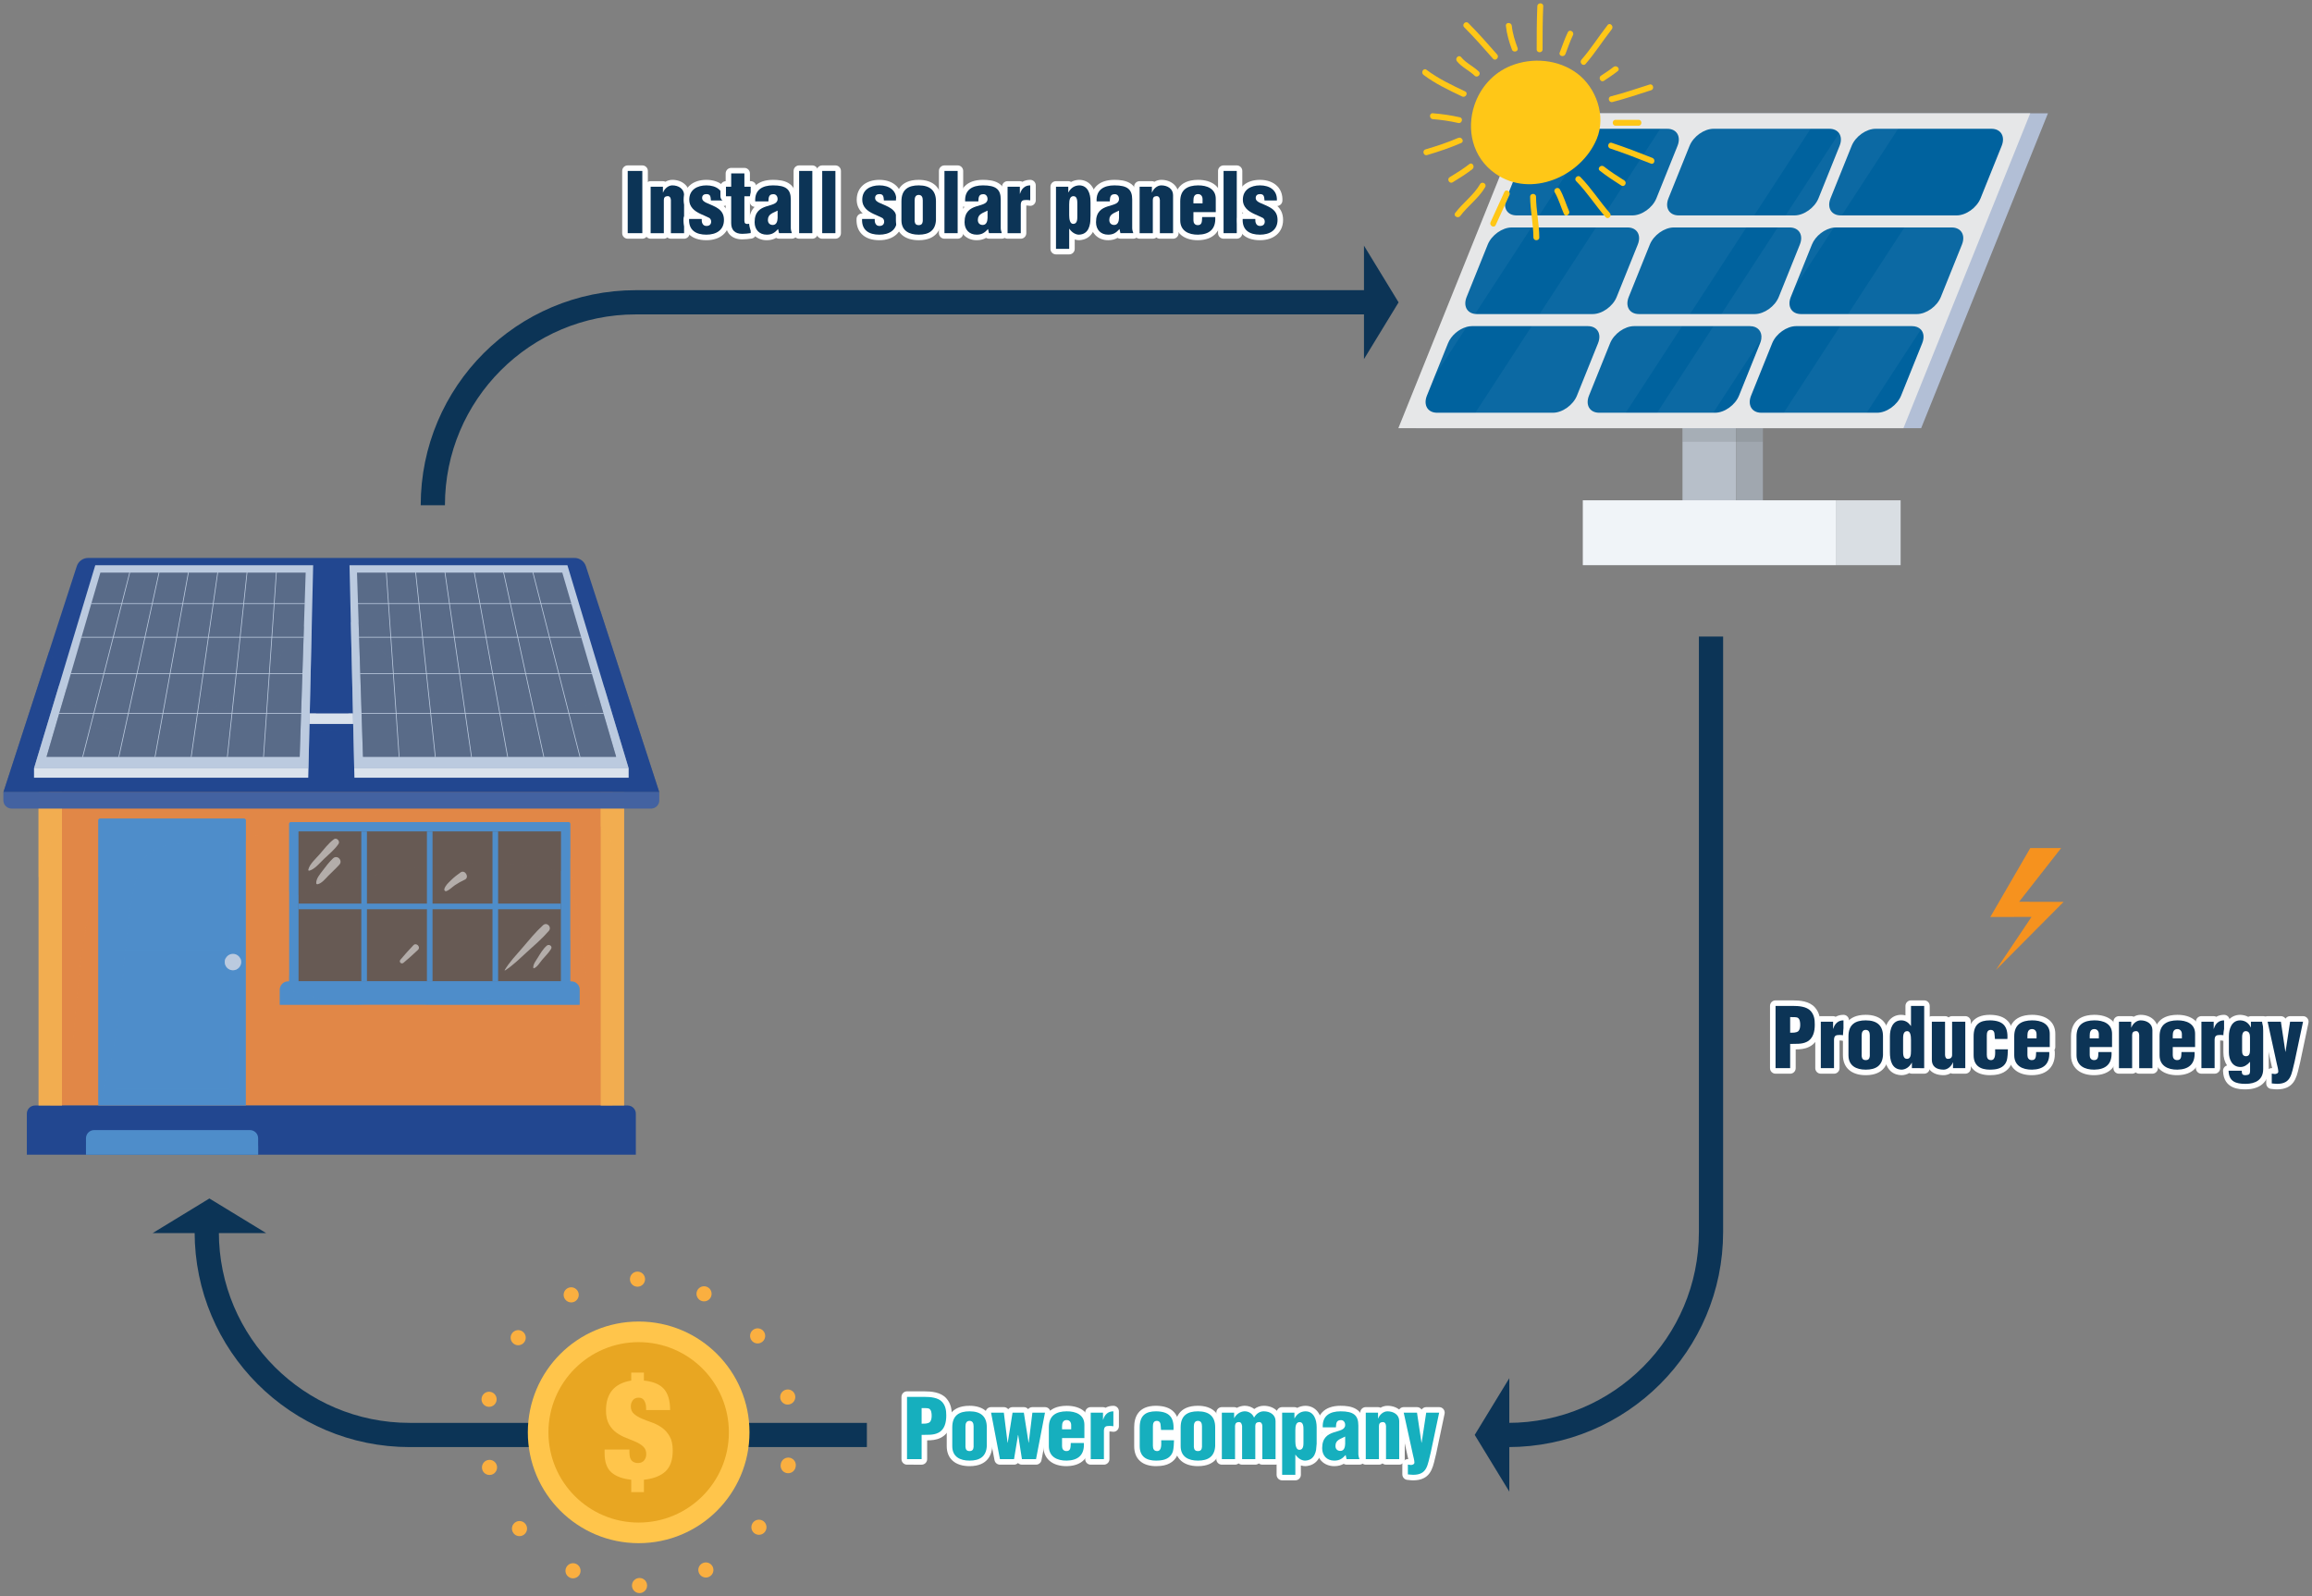<?xml version="1.0" encoding="utf-8"?>
<!-- Generator: Adobe Illustrator 15.0.2, SVG Export Plug-In . SVG Version: 6.00 Build 0)  -->
<!DOCTYPE svg PUBLIC "-//W3C//DTD SVG 1.1//EN" "http://www.w3.org/Graphics/SVG/1.1/DTD/svg11.dtd">
<svg version="1.1" id="Layer_1" xmlns="http://www.w3.org/2000/svg" xmlns:xlink="http://www.w3.org/1999/xlink" x="0px" y="0px"
	 width="648px" height="447.5px" viewBox="-28.5 0 648 447.5" enable-background="new -28.5 0 648 447.5" xml:space="preserve">
<rect x="-28.5" y="0" width="648" height="447.5" fill="#808080" stroke="none"/>
<g>
	<path fill="none" stroke="#0C3456" stroke-width="6.789" stroke-miterlimit="10" d="M355.413,84.736H149.709
		c-31.421,0-56.9,25.466-56.9,56.895"/>
	<path fill="none" stroke="#0C3456" stroke-width="6.789" stroke-miterlimit="10" d="M451.054,178.435v166.911
		c0,31.422-25.466,56.898-56.895,56.898"/>
	<path fill="none" stroke="#0C3456" stroke-width="6.789" stroke-miterlimit="10" d="M214.465,402.244H86.347
		c-31.421,0-56.9-25.465-56.9-56.895"/>
	<g>
		<rect x="-14.412" y="204.843" fill="#E18747" width="157.558" height="105.039"/>
		<g opacity="0.5">
			<g>
				<defs>
					<rect id="SVGID_1_" x="-14.412" y="204.843" width="157.558" height="105.039"/>
				</defs>
				<clipPath id="SVGID_2_">
					<use xlink:href="#SVGID_1_"  overflow="visible"/>
				</clipPath>
				<path clip-path="url(#SVGID_2_)" fill="#E18747" d="M-9.721,305.484c1.724-10.182,2.239-20.508,3.278-30.767
					c0.5-4.982,1.126-9.956,2.072-14.873c0.708-3.69,1.441-7.448,2.944-10.914c1.394-3.204,3.561-6.041,6.687-7.71
					c1.819-0.97,3.837-1.629,5.794-2.251c2.152-0.686,4.341-1.246,6.548-1.719c8.876-1.91,17.976-2.43,27.012-3.059
					c10.312-0.722,20.594-1.672,30.929-2.127c10.29-0.456,20.555-0.445,30.85-0.29c4.285,0.065,8.604,0.13,12.832,0.909
					c3.597,0.667,7.577,1.781,9.729,4.982c0.985,1.46,1.555,3.161,1.974,4.864c0.561,2.284,0.992,4.615,1.401,6.937
					c0.887,5.051,1.527,10.138,2.213,15.227c1.411,10.451,3.61,20.755,5.309,31.161c0.76,4.638,1.487,9.329,1.801,14.026h1.495
					V204.843H-14.412v105.039h3.857C-10.25,308.42-9.966,306.956-9.721,305.484"/>
			</g>
		</g>
		<path fill="#224790" d="M149.711,323.666H-20.978v-11.484c0-1.27,1.028-2.3,2.298-2.3h166.091c1.271,0,2.3,1.03,2.3,2.3V323.666z"
			/>
		<rect x="-17.695" y="222.046" fill="#F2AD50" width="6.562" height="87.836"/>
		<g opacity="0.5">
			<g>
				<defs>
					<rect id="SVGID_3_" x="-17.695" y="222.046" width="6.562" height="23.952"/>
				</defs>
				<clipPath id="SVGID_4_">
					<use xlink:href="#SVGID_3_"  overflow="visible"/>
				</clipPath>
				<path clip-path="url(#SVGID_4_)" fill="#F2AD50" d="M-14.507,236.808c0.79-1.656,1.833-3.71,3.374-4.907v-9.854h-6.562v23.952
					C-16.837,242.868-15.907,239.739-14.507,236.808"/>
			</g>
		</g>
		<rect x="139.863" y="222.046" fill="#F2AD50" width="6.566" height="87.836"/>
		<g opacity="0.5">
			<g>
				<defs>
					<rect id="SVGID_5_" x="139.863" y="222.046" width="6.566" height="31.51"/>
				</defs>
				<clipPath id="SVGID_6_">
					<use xlink:href="#SVGID_5_"  overflow="visible"/>
				</clipPath>
				<path clip-path="url(#SVGID_6_)" fill="#F2AD50" d="M144.011,239.428c0.998,3.414,1.466,6.949,1.917,10.465
					c0.159,1.222,0.333,2.442,0.498,3.663v-31.51h-6.563v9.667C141.992,233.722,143.208,236.672,144.011,239.428"/>
			</g>
		</g>
		<path fill="#4E8DCA" d="M43.851,323.666H-4.401v-4.594c0-1.268,1.026-2.297,2.297-2.297h43.656c1.269,0,2.298,1.029,2.298,2.297
			V323.666z"/>
		<g opacity="0.5">
			<g>
				<defs>
					<rect id="SVGID_7_" x="-4.401" y="319.072" width="48.251" height="4.594"/>
				</defs>
				<clipPath id="SVGID_8_">
					<use xlink:href="#SVGID_7_"  overflow="visible"/>
				</clipPath>
				<path clip-path="url(#SVGID_8_)" fill="#4E8DCA" d="M41.553,319.072H-2.104c-1.271,0-2.297,1.027-2.297,2.299v2.295h48.253
					v-2.295C43.852,320.1,42.822,319.072,41.553,319.072"/>
			</g>
		</g>
		<path fill="#4E8DCA" d="M40.405,309.882h-41.36v-79.891c0-0.294,0.237-0.53,0.529-0.53h40.303c0.292,0,0.528,0.236,0.528,0.53
			V309.882z"/>
		<g opacity="0.5">
			<g>
				<defs>
					<rect id="SVGID_9_" x="3.642" y="273.119" width="32.166" height="32.168"/>
				</defs>
				<clipPath id="SVGID_10_">
					<use xlink:href="#SVGID_9_"  overflow="visible"/>
				</clipPath>
				<rect x="3.642" y="273.119" clip-path="url(#SVGID_10_)" fill="#4E8DCA" width="32.166" height="32.168"/>
			</g>
		</g>
		<g opacity="0.5">
			<g>
				<defs>
					<rect id="SVGID_11_" x="3.642" y="234.057" width="32.166" height="32.168"/>
				</defs>
				<clipPath id="SVGID_12_">
					<use xlink:href="#SVGID_11_"  overflow="visible"/>
				</clipPath>
				<rect x="3.642" y="234.057" clip-path="url(#SVGID_12_)" fill="#4E8DCA" width="32.166" height="32.168"/>
			</g>
		</g>
		<path fill="#BBCADF" d="M39.09,269.674c0,1.267-1.029,2.296-2.296,2.296c-1.269,0-2.296-1.029-2.296-2.296
			c0-1.27,1.027-2.302,2.296-2.302C38.062,267.372,39.09,268.404,39.09,269.674"/>
		<g opacity="0.5">
			<g>
				<defs>
					<rect id="SVGID_13_" x="34.495" y="268.6" width="4.596" height="3.37"/>
				</defs>
				<clipPath id="SVGID_14_">
					<use xlink:href="#SVGID_13_"  overflow="visible"/>
				</clipPath>
				<path clip-path="url(#SVGID_14_)" fill="#BBCADF" d="M36.794,270.013c-0.936,0-1.731-0.581-2.091-1.413
					c-0.133,0.303-0.208,0.628-0.208,0.98c0,1.318,1.031,2.39,2.3,2.39s2.296-1.071,2.296-2.39c0-0.353-0.076-0.678-0.205-0.98
					C38.526,269.432,37.726,270.013,36.794,270.013"/>
			</g>
		</g>
		<g opacity="0.5">
			<g>
				<defs>
					<rect id="SVGID_15_" x="-0.956" y="229.461" width="41.36" height="79.839"/>
				</defs>
				<clipPath id="SVGID_16_">
					<use xlink:href="#SVGID_15_"  overflow="visible"/>
				</clipPath>
				<path clip-path="url(#SVGID_16_)" fill="#4E8DCA" d="M3.986,290.065c1.129-7.091,1.739-14.245,2.434-21.386
					c0.451-4.64,0.968-9.269,1.599-13.891c0.399-2.902,0.936-5.787,1.688-8.616c0.655-2.46,1.545-5.032,3.354-6.788
					c1.749-1.699,4.143-2.323,6.49-2.673c3.57-0.533,7.227-0.386,10.829-0.348c3.353,0.029,6.717-0.005,10.024-0.567v-5.806
					c0-0.294-0.237-0.53-0.528-0.53H-0.427c-0.292,0-0.529,0.236-0.529,0.53V309.3C1.425,303.108,2.946,296.615,3.986,290.065"/>
			</g>
		</g>
		<path fill="#4E8DCA" d="M131.332,277.715H52.548v-46.776c0-0.271,0.224-0.492,0.495-0.492h77.792c0.272,0,0.497,0.222,0.497,0.492
			V277.715z"/>
		<g opacity="0.5">
			<g>
				<defs>
					<rect id="SVGID_17_" x="52.548" y="263.549" width="78.783" height="14.166"/>
				</defs>
				<clipPath id="SVGID_18_">
					<use xlink:href="#SVGID_17_"  overflow="visible"/>
				</clipPath>
				<path clip-path="url(#SVGID_18_)" fill="#4E8DCA" d="M126.35,264.658c-12.439,2.78-24.913,5.552-37.601,6.908
					c-6.634,0.712-13.25,1.432-19.916,1.774c-5.423,0.28-10.858,0.343-16.283,0.177v4.197h78.781v-14.166
					C129.668,263.917,128.007,264.288,126.35,264.658"/>
			</g>
		</g>
		<g opacity="0.5">
			<g>
				<defs>
					<rect id="SVGID_19_" x="52.548" y="230.446" width="78.783" height="19.352"/>
				</defs>
				<clipPath id="SVGID_20_">
					<use xlink:href="#SVGID_19_"  overflow="visible"/>
				</clipPath>
				<path clip-path="url(#SVGID_20_)" fill="#4E8DCA" d="M56.597,248.366c3.879-1.338,7.806-2.539,11.771-3.604
					c7.967-2.141,16.084-3.738,24.273-4.751c8.134-1,16.366-1.477,24.557-1.075c4.743,0.23,9.475,0.779,14.131,1.687v-9.685
					c0-0.271-0.22-0.492-0.493-0.492H53.043c-0.271,0-0.492,0.222-0.492,0.492v18.859C53.897,249.299,55.252,248.83,56.597,248.366"
					/>
			</g>
		</g>
		<rect x="55.176" y="233.071" fill="#675A54" width="73.528" height="42.018"/>
		<g opacity="0.5">
			<g>
				<defs>
					<rect id="SVGID_21_" x="55.176" y="233.071" width="73.528" height="17.757"/>
				</defs>
				<clipPath id="SVGID_22_">
					<use xlink:href="#SVGID_21_"  overflow="visible"/>
				</clipPath>
				<path clip-path="url(#SVGID_22_)" fill="#675A54" d="M59.84,249.471c3.807-1.069,7.633-2.083,11.48-2.999
					c13.038-3.105,26.393-5.039,39.822-4.509c5.92,0.235,11.793,0.97,17.562,2.187v-11.078H55.176v17.761
					C56.727,250.365,58.279,249.907,59.84,249.471"/>
			</g>
		</g>
		<rect x="72.77" y="233.071" fill="#4E8DCA" width="1.576" height="42.018"/>
		<rect x="91.155" y="233.071" fill="#4E8DCA" width="1.572" height="42.018"/>
		<rect x="55.176" y="253.291" fill="#4E8DCA" width="73.528" height="1.575"/>
		<rect x="109.535" y="233.071" fill="#4E8DCA" width="1.574" height="42.018"/>
		<path fill="#4E8DCA" d="M133.955,281.652h-84.03v-4.26c0-1.272,1.031-2.304,2.303-2.304h79.425c1.269,0,2.302,1.031,2.302,2.304
			V281.652z"/>
		<g opacity="0.5">
			<g>
				<defs>
					<rect id="SVGID_23_" x="89.979" y="276.082" width="43.977" height="5.57"/>
				</defs>
				<clipPath id="SVGID_24_">
					<use xlink:href="#SVGID_23_"  overflow="visible"/>
				</clipPath>
				<path clip-path="url(#SVGID_24_)" fill="#4E8DCA" d="M131.615,276.449c-3.466,0.636-6.956,1.121-10.44,1.636
					c-3.544,0.523-7.092,1.038-10.644,1.511c-6.826,0.909-13.676,1.661-20.553,2.057h43.978v-4.26c0-0.488-0.155-0.939-0.413-1.311
					C132.9,276.207,132.26,276.332,131.615,276.449"/>
			</g>
		</g>
		<g opacity="0.5">
			<g>
				<defs>
					<rect id="SVGID_25_" x="49.923" y="276.639" width="23.748" height="5.014"/>
				</defs>
				<clipPath id="SVGID_26_">
					<use xlink:href="#SVGID_25_"  overflow="visible"/>
				</clipPath>
				<path clip-path="url(#SVGID_26_)" fill="#4E8DCA" d="M68.487,281.111c-6.276-0.854-12.458-2.355-18.425-4.473
					c-0.083,0.239-0.137,0.487-0.137,0.754v4.262h23.747C71.94,281.525,70.212,281.348,68.487,281.111"/>
			</g>
		</g>
		<g opacity="0.5">
			<g>
				<defs>
					<rect id="SVGID_27_" x="57.908" y="235.095" width="8.611" height="8.979"/>
				</defs>
				<clipPath id="SVGID_28_">
					<use xlink:href="#SVGID_27_"  overflow="visible"/>
				</clipPath>
				<path clip-path="url(#SVGID_28_)" fill="#FFFFFF" d="M58.193,244.065c1.532-0.416,2.949-2.188,4.074-3.262
					c1.391-1.33,3.042-2.655,4.115-4.25c0.513-0.762-0.53-1.87-1.3-1.304c-1.547,1.148-2.805,2.845-4.068,4.296
					c-1.035,1.181-2.754,2.682-3.103,4.237C57.873,243.952,58.017,244.11,58.193,244.065"/>
			</g>
		</g>
		<g opacity="0.5">
			<g>
				<defs>
					<rect id="SVGID_29_" x="60.129" y="240.246" width="6.823" height="7.62"/>
				</defs>
				<clipPath id="SVGID_30_">
					<use xlink:href="#SVGID_29_"  overflow="visible"/>
				</clipPath>
				<path clip-path="url(#SVGID_30_)" fill="#FFFFFF" d="M60.518,247.861c1.156-0.232,2.142-1.5,2.937-2.312
					c1.04-1.067,2.153-2.059,3.151-3.162c1.08-1.197-0.594-2.891-1.772-1.772c-1.101,1.041-2.014,2.257-2.929,3.462
					c-0.718,0.943-1.837,2.236-1.773,3.488C60.146,247.774,60.317,247.901,60.518,247.861"/>
			</g>
		</g>
		<g opacity="0.5">
			<g>
				<defs>
					<rect id="SVGID_31_" x="96.02" y="244.347" width="6.345" height="5.477"/>
				</defs>
				<clipPath id="SVGID_32_">
					<use xlink:href="#SVGID_31_"  overflow="visible"/>
				</clipPath>
				<path clip-path="url(#SVGID_32_)" fill="#FFFFFF" d="M96.591,249.798c0.92-0.337,1.602-1.118,2.406-1.663
					c0.882-0.601,1.815-1.112,2.781-1.558c1.375-0.633,0.072-2.909-1.186-2.034c-0.949,0.659-1.856,1.379-2.68,2.187
					c-0.718,0.7-1.629,1.504-1.881,2.507C95.951,249.548,96.25,249.922,96.591,249.798"/>
			</g>
		</g>
		<g opacity="0.5">
			<g>
				<defs>
					<rect id="SVGID_33_" x="120.964" y="264.885" width="5.109" height="6.545"/>
				</defs>
				<clipPath id="SVGID_34_">
					<use xlink:href="#SVGID_33_"  overflow="visible"/>
				</clipPath>
				<path clip-path="url(#SVGID_34_)" fill="#FFFFFF" d="M121.116,271.426c0.944-0.284,1.707-1.645,2.334-2.383
					c0.826-0.979,1.852-1.95,2.506-3.046c0.46-0.78-0.559-1.455-1.195-0.921c-1.006,0.841-1.817,2.197-2.495,3.312
					c-0.502,0.824-1.426,1.958-1.29,2.954C120.983,271.406,121.065,271.44,121.116,271.426"/>
			</g>
		</g>
		<g opacity="0.5">
			<g>
				<defs>
					<rect id="SVGID_35_" x="112.935" y="259.024" width="12.68" height="13.022"/>
				</defs>
				<clipPath id="SVGID_36_">
					<use xlink:href="#SVGID_35_"  overflow="visible"/>
				</clipPath>
				<path clip-path="url(#SVGID_36_)" fill="#FFFFFF" d="M113.048,272.032c2.221-1.41,4.05-3.266,5.994-5.035
					c2.127-1.933,4.387-3.853,6.267-6.033c0.954-1.107-0.516-2.608-1.614-1.612c-2.129,1.937-3.989,4.255-5.865,6.433
					c-1.716,1.993-3.533,3.884-4.883,6.145C112.906,271.994,112.984,272.077,113.048,272.032"/>
			</g>
		</g>
		<g opacity="0.5">
			<g>
				<defs>
					<rect id="SVGID_37_" x="83.561" y="264.69" width="5.363" height="5.362"/>
				</defs>
				<clipPath id="SVGID_38_">
					<use xlink:href="#SVGID_37_"  overflow="visible"/>
				</clipPath>
				<path clip-path="url(#SVGID_38_)" fill="#FFFFFF" d="M84.583,269.89c1.404-1.169,2.741-2.381,4.065-3.635
					c0.854-0.811-0.479-2.143-1.288-1.292c-1.256,1.326-2.466,2.661-3.637,4.064C83.222,269.632,83.979,270.392,84.583,269.89"/>
			</g>
		</g>
		<path fill="#224790" d="M156.276,222.046H-27.545l20.567-63.332c0.451-1.381,1.735-2.317,3.192-2.317h136.303
			c1.455,0,2.743,0.936,3.194,2.317L156.276,222.046z"/>
		<g opacity="0.5">
			<g>
				<defs>
					<rect id="SVGID_39_" x="-27.545" y="171.271" width="183.821" height="50.774"/>
				</defs>
				<clipPath id="SVGID_40_">
					<use xlink:href="#SVGID_39_"  overflow="visible"/>
				</clipPath>
				<path clip-path="url(#SVGID_40_)" fill="#224790" d="M115.723,187.495c-15.037,8.279-31.494,14.291-48.484,16.907
					c-11.024,1.696-22.316,2.144-33.439,1.302c-11.637-0.882-23.667-3.18-33.943-8.956c-4.671-2.624-8.927-6.038-12.176-10.319
					c-0.907-1.197-1.716-2.453-2.439-3.751l-12.786,39.369h183.821l-16.489-50.773C132.278,177.397,124.194,182.828,115.723,187.495
					"/>
			</g>
		</g>
		<polygon fill="#BBCADF" points="57.957,215.37 -18.964,215.37 -1.794,158.432 59.275,158.432 		"/>
		<g opacity="0.5">
			<g>
				<defs>
					<rect id="SVGID_41_" x="-18.964" y="175.904" width="77.834" height="39.466"/>
				</defs>
				<clipPath id="SVGID_42_">
					<use xlink:href="#SVGID_41_"  overflow="visible"/>
				</clipPath>
				<path clip-path="url(#SVGID_42_)" fill="#BBCADF" d="M51.586,185.984c-5.172,5.844-11.704,10.52-18.678,13.978
					c-3.47,1.722-7.092,3.146-10.805,4.24c-3.462,1.021-7.09,1.905-10.702,2.104c-5.846,0.318-11.907-1.288-16.614-4.821
					c-3.199-2.4-5.529-5.627-6.761-9.292l-6.99,23.176h76.921l0.913-39.466C56.744,179.47,54.342,182.873,51.586,185.984"/>
			</g>
		</g>
		<polygon fill="#596B88" points="55.496,212.15 -15.462,212.15 -0.366,160.507 57.176,160.507 		"/>
		<polygon fill="#BBCADF" points="147.698,215.37 70.777,215.37 69.457,158.432 130.528,158.432 		"/>
		<g opacity="0.5">
			<g>
				<defs>
					<rect id="SVGID_43_" x="69.822" y="174.29" width="77.876" height="41.081"/>
				</defs>
				<clipPath id="SVGID_44_">
					<use xlink:href="#SVGID_43_"  overflow="visible"/>
				</clipPath>
				<path clip-path="url(#SVGID_44_)" fill="#BBCADF" d="M140.861,192.7c-2.404,2.72-4.999,5.239-8.158,7.123
					c-5.562,3.317-12.053,4.969-18.525,4.603c-6.604-0.372-12.731-2.819-18.295-6.291c-5.584-3.484-10.532-7.863-15.237-12.437
					c-3.731-3.627-7.645-7.25-10.824-11.409l0.955,41.081h76.921L140.861,192.7z"/>
			</g>
		</g>
		<polygon fill="#596B88" points="144.193,212.15 73.235,212.15 71.557,160.507 129.098,160.507 		"/>
		<g opacity="0.5">
			<g>
				<defs>
					<rect id="SVGID_45_" x="-15.462" y="175.499" width="72.149" height="36.649"/>
				</defs>
				<clipPath id="SVGID_46_">
					<use xlink:href="#SVGID_45_"  overflow="visible"/>
				</clipPath>
				<path clip-path="url(#SVGID_46_)" fill="#596B88" d="M51.895,181.51c-3.678,4.188-7.882,7.964-12.286,11.372
					c-4.743,3.671-9.865,6.938-15.392,9.299c-5.033,2.15-10.517,3.57-16.025,3.23c-4.474-0.272-9.134-1.725-12.68-4.528
					c-2.656-2.098-4.353-4.81-5.396-7.804l-5.577,19.069h70.958l1.191-36.649C55.182,177.575,53.585,179.585,51.895,181.51"/>
			</g>
		</g>
		<g opacity="0.5">
			<g>
				<defs>
					<rect id="SVGID_47_" x="72.008" y="174.327" width="72.186" height="37.821"/>
				</defs>
				<clipPath id="SVGID_48_">
					<use xlink:href="#SVGID_47_"  overflow="visible"/>
				</clipPath>
				<path clip-path="url(#SVGID_48_)" fill="#596B88" d="M119.665,202.77c-7.573,0.578-15.137-1.275-21.77-4.918
					c-3.423-1.879-6.607-4.216-9.642-6.662c-3.358-2.709-6.543-5.639-9.513-8.766c-2.417-2.547-4.69-5.241-6.732-8.097l1.228,37.821
					h70.958l-4.859-16.618C133.551,199.62,126.745,202.23,119.665,202.77"/>
			</g>
		</g>
		
			<line fill="none" stroke="#BBCADF" stroke-width="0.203" stroke-linecap="round" stroke-linejoin="round" stroke-miterlimit="10" x1="7.854" y1="160.507" x2="-5.322" y2="212.15"/>
		
			<line fill="none" stroke="#BBCADF" stroke-width="0.203" stroke-linecap="round" stroke-linejoin="round" stroke-miterlimit="10" x1="16.073" y1="160.507" x2="4.812" y2="212.15"/>
		
			<line fill="none" stroke="#BBCADF" stroke-width="0.203" stroke-linecap="round" stroke-linejoin="round" stroke-miterlimit="10" x1="24.294" y1="160.507" x2="14.95" y2="212.15"/>
		
			<line fill="none" stroke="#BBCADF" stroke-width="0.203" stroke-linecap="round" stroke-linejoin="round" stroke-miterlimit="10" x1="32.513" y1="160.507" x2="25.088" y2="212.15"/>
		
			<line fill="none" stroke="#BBCADF" stroke-width="0.203" stroke-linecap="round" stroke-linejoin="round" stroke-miterlimit="10" x1="40.734" y1="160.507" x2="35.222" y2="212.15"/>
		
			<line fill="none" stroke="#BBCADF" stroke-width="0.203" stroke-linecap="round" stroke-linejoin="round" stroke-miterlimit="10" x1="48.954" y1="160.507" x2="45.36" y2="212.15"/>
		
			<line fill="none" stroke="#BBCADF" stroke-width="0.203" stroke-linecap="round" stroke-linejoin="round" stroke-miterlimit="10" x1="-2.909" y1="169.211" x2="56.89" y2="169.211"/>
		
			<line fill="none" stroke="#BBCADF" stroke-width="0.203" stroke-linecap="round" stroke-linejoin="round" stroke-miterlimit="10" x1="-5.663" y1="178.627" x2="56.583" y2="178.627"/>
		
			<line fill="none" stroke="#BBCADF" stroke-width="0.203" stroke-linecap="round" stroke-linejoin="round" stroke-miterlimit="10" x1="-8.648" y1="188.849" x2="56.251" y2="188.849"/>
		
			<line fill="none" stroke="#BBCADF" stroke-width="0.203" stroke-linecap="round" stroke-linejoin="round" stroke-miterlimit="10" x1="-11.902" y1="199.979" x2="55.892" y2="199.979"/>
		
			<line fill="none" stroke="#BBCADF" stroke-width="0.203" stroke-linecap="round" stroke-linejoin="round" stroke-miterlimit="10" x1="79.778" y1="160.507" x2="83.371" y2="212.15"/>
		
			<line fill="none" stroke="#BBCADF" stroke-width="0.203" stroke-linecap="round" stroke-linejoin="round" stroke-miterlimit="10" x1="88" y1="160.507" x2="93.508" y2="212.15"/>
		
			<line fill="none" stroke="#BBCADF" stroke-width="0.203" stroke-linecap="round" stroke-linejoin="round" stroke-miterlimit="10" x1="96.22" y1="160.507" x2="103.646" y2="212.15"/>
		
			<line fill="none" stroke="#BBCADF" stroke-width="0.203" stroke-linecap="round" stroke-linejoin="round" stroke-miterlimit="10" x1="104.438" y1="160.507" x2="113.783" y2="212.15"/>
		
			<line fill="none" stroke="#BBCADF" stroke-width="0.203" stroke-linecap="round" stroke-linejoin="round" stroke-miterlimit="10" x1="112.658" y1="160.507" x2="123.917" y2="212.15"/>
		
			<line fill="none" stroke="#BBCADF" stroke-width="0.203" stroke-linecap="round" stroke-linejoin="round" stroke-miterlimit="10" x1="120.879" y1="160.507" x2="134.055" y2="212.15"/>
		
			<line fill="none" stroke="#BBCADF" stroke-width="0.203" stroke-linecap="round" stroke-linejoin="round" stroke-miterlimit="10" x1="71.841" y1="169.211" x2="131.642" y2="169.211"/>
		
			<line fill="none" stroke="#BBCADF" stroke-width="0.203" stroke-linecap="round" stroke-linejoin="round" stroke-miterlimit="10" x1="72.148" y1="178.627" x2="134.394" y2="178.627"/>
		
			<line fill="none" stroke="#BBCADF" stroke-width="0.203" stroke-linecap="round" stroke-linejoin="round" stroke-miterlimit="10" x1="72.478" y1="188.849" x2="137.381" y2="188.849"/>
		
			<line fill="none" stroke="#BBCADF" stroke-width="0.203" stroke-linecap="round" stroke-linejoin="round" stroke-miterlimit="10" x1="72.842" y1="199.979" x2="140.636" y2="199.979"/>
		<polygon fill="#DAE2EC" points="70.485,202.918 58.244,202.918 58.313,199.979 70.42,199.979 		"/>
		<g opacity="0.5">
			<g>
				<defs>
					<rect id="SVGID_49_" x="58.244" y="199.979" width="12.241" height="2.94"/>
				</defs>
				<clipPath id="SVGID_50_">
					<use xlink:href="#SVGID_49_"  overflow="visible"/>
				</clipPath>
				<path clip-path="url(#SVGID_50_)" fill="#DAE2EC" d="M70.42,199.979h-1.212c-2.066,2.876-6.599,2.375-9.221,0h-1.674
					l-0.069,2.94h12.241L70.42,199.979z"/>
			</g>
		</g>
		<polygon fill="#DAE2EC" points="57.894,218.002 -18.964,218.002 -18.964,215.37 57.957,215.37 		"/>
		<polygon fill="#DAE2EC" points="147.698,218.002 70.837,218.002 70.777,215.37 147.698,215.37 		"/>
		<path fill="#224790" d="M153.984,226.643H-25.251c-1.268,0-2.292-1.026-2.292-2.292v-2.305h183.818v2.305
			C156.275,225.616,155.252,226.643,153.984,226.643"/>
		<g opacity="0.15">
			<g>
				<defs>
					<rect id="SVGID_51_" x="-27.545" y="222.046" width="183.821" height="4.597"/>
				</defs>
				<clipPath id="SVGID_52_">
					<use xlink:href="#SVGID_51_"  overflow="visible"/>
				</clipPath>
				<path clip-path="url(#SVGID_52_)" fill="#FFFFFF" d="M153.984,226.643H-25.251c-1.268,0-2.292-1.026-2.292-2.292v-2.305h183.818
					v2.305C156.275,225.616,155.252,226.643,153.984,226.643"/>
			</g>
		</g>
	</g>
	<g>
		<rect x="443.063" y="67.774" fill="#B7BFC9" width="15.022" height="81.559"/>
		<rect x="458.085" y="67.774" fill="#A0A7AF" width="7.514" height="81.559"/>
		<rect x="415.124" y="140.239" fill="#F0F4F8" width="70.897" height="18.185"/>
		<rect x="486.021" y="140.239" fill="#D9DEE3" width="18.181" height="18.185"/>
		<polygon fill="#B2BFD6" points="509.955,120.026 368.39,120.026 403.922,31.769 545.487,31.769 		"/>
		<polygon fill="#E6E7E8" points="504.989,120.026 363.428,120.026 398.96,31.769 540.521,31.769 		"/>
		<path fill="#00629E" d="M441.662,40.896l-5.91,14.686c-1.067,2.649-4.079,4.798-6.728,4.798h-32.455
			c-2.649,0-3.934-2.149-2.864-4.798l5.911-14.686c1.066-2.649,4.078-4.796,6.727-4.796h32.456
			C441.446,36.1,442.729,38.248,441.662,40.896"/>
		<path fill="#00629E" d="M487.091,40.896l-5.911,14.686c-1.068,2.649-4.08,4.798-6.728,4.798h-32.454
			c-2.65,0-3.934-2.149-2.866-4.798l5.912-14.686c1.066-2.649,4.078-4.796,6.73-4.796h32.452c1.242,0,2.185,0.473,2.727,1.247
			C487.56,38.226,487.658,39.489,487.091,40.896"/>
		<path fill="#00629E" d="M532.519,40.896l-5.912,14.686c-1.067,2.649-4.079,4.798-6.729,4.798h-32.452
			c-2.651,0-3.934-2.149-2.866-4.798l5.913-14.686c1.066-2.649,4.078-4.796,6.729-4.796h32.451
			C532.305,36.1,533.586,38.248,532.519,40.896"/>
		<path fill="#00629E" d="M430.527,68.553l-5.913,14.686c-1.064,2.65-4.076,4.796-6.726,4.796h-32.454
			c-0.178,0-0.348-0.01-0.508-0.032c-2.304-0.256-3.353-2.294-2.356-4.765l5.912-14.686c1.064-2.646,4.077-4.792,6.727-4.792h32.451
			C430.309,63.761,431.593,65.907,430.527,68.553"/>
		<path fill="#00629E" d="M475.955,68.553l-5.91,14.686c-1.066,2.65-4.079,4.796-6.73,4.796h-32.451
			c-2.65,0-3.932-2.146-2.865-4.796l5.911-14.686c1.066-2.646,4.078-4.792,6.727-4.792h32.454
			C475.739,63.761,477.021,65.907,475.955,68.553"/>
		<path fill="#00629E" d="M521.387,68.553l-5.914,14.686c-1.068,2.65-4.08,4.796-6.728,4.796h-32.454
			c-2.65,0-3.935-2.146-2.866-4.796l5.914-14.686c0.984-2.45,3.641-4.472,6.13-4.754c0.2-0.026,0.401-0.038,0.595-0.038h32.451
			C521.167,63.761,522.449,65.907,521.387,68.553"/>
		<path fill="#00629E" d="M419.392,96.214l-5.912,14.683c-1.067,2.651-4.079,4.798-6.728,4.798h-32.453
			c-2.649,0-3.931-2.147-2.866-4.798l5.913-14.683c0.867-2.158,3.021-3.979,5.221-4.58c0.504-0.143,1.015-0.217,1.508-0.217h32.452
			C419.176,91.417,420.459,93.564,419.392,96.214"/>
		<path fill="#00629E" d="M464.819,96.214l-5.912,14.683c-1.066,2.651-4.078,4.798-6.728,4.798h-32.454
			c-2.65,0-3.932-2.147-2.866-4.798l5.914-14.683c1.067-2.649,4.08-4.796,6.729-4.796h32.454c2.229,0,3.488,1.521,3.196,3.583
			l-0.002,0.005C465.1,95.391,464.99,95.793,464.819,96.214"/>
		<path fill="#00629E" d="M510.248,96.214l-5.913,14.683c-1.066,2.651-4.076,4.798-6.729,4.798h-32.451
			c-2.651,0-3.934-2.147-2.866-4.798l5.912-14.683c1.065-2.649,4.079-4.796,6.728-4.796h32.454c1.078,0,1.93,0.355,2.491,0.956
			C510.688,93.248,510.882,94.643,510.248,96.214"/>
		<g opacity="0.05">
			<g>
				<defs>
					<rect id="SVGID_53_" x="421.023" y="36.1" width="21.014" height="24.28"/>
				</defs>
				<clipPath id="SVGID_54_">
					<use xlink:href="#SVGID_53_"  overflow="visible"/>
				</clipPath>
				<path clip-path="url(#SVGID_54_)" fill="#FFFFFF" d="M441.662,40.896l-5.91,14.686c-1.067,2.649-4.079,4.798-6.728,4.798h-8.001
					l15.806-24.28h1.97C441.446,36.1,442.729,38.248,441.662,40.896"/>
			</g>
		</g>
		<g opacity="0.05">
			<g>
				<defs>
					<rect id="SVGID_55_" x="403.017" y="63.761" width="27.887" height="24.275"/>
				</defs>
				<clipPath id="SVGID_56_">
					<use xlink:href="#SVGID_55_"  overflow="visible"/>
				</clipPath>
				<path clip-path="url(#SVGID_56_)" fill="#FFFFFF" d="M430.527,68.553l-5.913,14.686c-1.064,2.65-4.076,4.796-6.726,4.796
					h-14.872l15.806-24.275h8.838C430.309,63.761,431.593,65.907,430.527,68.553"/>
			</g>
		</g>
		<g opacity="0.05">
			<g>
				<defs>
					<rect id="SVGID_57_" x="385.01" y="91.417" width="34.757" height="24.277"/>
				</defs>
				<clipPath id="SVGID_58_">
					<use xlink:href="#SVGID_57_"  overflow="visible"/>
				</clipPath>
				<path clip-path="url(#SVGID_58_)" fill="#FFFFFF" d="M419.392,96.214l-5.912,14.683c-1.067,2.651-4.079,4.798-6.728,4.798
					H385.01l15.806-24.277h15.711C419.176,91.417,420.459,93.564,419.392,96.214"/>
			</g>
		</g>
		<g opacity="0.05">
			<g>
				<defs>
					<rect id="SVGID_59_" x="416.484" y="91.417" width="26.475" height="24.277"/>
				</defs>
				<clipPath id="SVGID_60_">
					<use xlink:href="#SVGID_59_"  overflow="visible"/>
				</clipPath>
				<path clip-path="url(#SVGID_60_)" fill="#FFFFFF" d="M429.502,91.417h13.457l-15.806,24.277h-7.426
					c-2.652,0-3.934-2.147-2.868-4.798l5.914-14.683C423.841,93.564,426.854,91.417,429.502,91.417"/>
			</g>
		</g>
		<g opacity="0.05">
			<g>
				<defs>
					<rect id="SVGID_61_" x="427.621" y="63.761" width="33.335" height="24.275"/>
				</defs>
				<clipPath id="SVGID_62_">
					<use xlink:href="#SVGID_61_"  overflow="visible"/>
				</clipPath>
				<path clip-path="url(#SVGID_62_)" fill="#FFFFFF" d="M440.636,63.761h20.323l-15.8,24.275h-14.296
					c-2.65,0-3.932-2.146-2.865-4.796l5.911-14.686C434.976,65.907,437.987,63.761,440.636,63.761"/>
			</g>
		</g>
		<g opacity="0.05">
			<g>
				<defs>
					<rect id="SVGID_63_" x="438.757" y="36.1" width="40.208" height="24.28"/>
				</defs>
				<clipPath id="SVGID_64_">
					<use xlink:href="#SVGID_63_"  overflow="visible"/>
				</clipPath>
				<path clip-path="url(#SVGID_64_)" fill="#FFFFFF" d="M478.965,36.1l-15.807,24.28h-21.16c-2.65,0-3.934-2.149-2.866-4.798
					l5.912-14.686c1.066-2.648,4.078-4.796,6.73-4.796H478.965z"/>
			</g>
		</g>
		<g opacity="0.05">
			<g>
				<defs>
					<rect id="SVGID_65_" x="435.954" y="91.417" width="29.238" height="24.277"/>
				</defs>
				<clipPath id="SVGID_66_">
					<use xlink:href="#SVGID_65_"  overflow="visible"/>
				</clipPath>
				<path clip-path="url(#SVGID_66_)" fill="#FFFFFF" d="M465.152,95.001l-0.002,0.005l-13.467,20.689h-15.729l15.804-24.277h10.198
					C464.185,91.417,465.444,92.938,465.152,95.001"/>
			</g>
		</g>
		<g opacity="0.05">
			<g>
				<defs>
					<rect id="SVGID_67_" x="471.961" y="37.347" width="15.504" height="23.034"/>
				</defs>
				<clipPath id="SVGID_68_">
					<use xlink:href="#SVGID_67_"  overflow="visible"/>
				</clipPath>
				<path clip-path="url(#SVGID_68_)" fill="#FFFFFF" d="M486.953,37.347c0.606,0.879,0.705,2.142,0.138,3.55l-5.911,14.686
					c-1.068,2.649-4.08,4.798-6.728,4.798h-2.491L486.953,37.347z"/>
			</g>
		</g>
		<g opacity="0.05">
			<g>
				<defs>
					<rect id="SVGID_69_" x="453.959" y="63.761" width="22.371" height="24.275"/>
				</defs>
				<clipPath id="SVGID_70_">
					<use xlink:href="#SVGID_69_"  overflow="visible"/>
				</clipPath>
				<path clip-path="url(#SVGID_70_)" fill="#FFFFFF" d="M475.955,68.553l-5.91,14.686c-1.066,2.65-4.079,4.796-6.73,4.796h-9.355
					l15.801-24.275h3.33C475.739,63.761,477.021,65.907,475.955,68.553"/>
			</g>
		</g>
		<g opacity="0.05">
			<g>
				<defs>
					<rect id="SVGID_71_" x="474.42" y="63.799" width="11.049" height="16.971"/>
				</defs>
				<clipPath id="SVGID_72_">
					<use xlink:href="#SVGID_71_"  overflow="visible"/>
				</clipPath>
				<path clip-path="url(#SVGID_72_)" fill="#FFFFFF" d="M485.469,63.799L474.418,80.77l4.921-12.217
					C480.323,66.103,482.979,64.081,485.469,63.799"/>
			</g>
		</g>
		<g opacity="0.05">
			<g>
				<defs>
					<rect id="SVGID_73_" x="484.185" y="36.1" width="19.316" height="24.28"/>
				</defs>
				<clipPath id="SVGID_74_">
					<use xlink:href="#SVGID_73_"  overflow="visible"/>
				</clipPath>
				<path clip-path="url(#SVGID_74_)" fill="#FFFFFF" d="M503.5,36.1l-15.806,24.28h-0.269c-2.651,0-3.934-2.149-2.866-4.798
					l5.913-14.686c1.066-2.648,4.078-4.796,6.729-4.796H503.5z"/>
			</g>
		</g>
		<g opacity="0.05">
			<g>
				<defs>
					<rect id="SVGID_75_" x="471.455" y="91.417" width="38.419" height="24.277"/>
				</defs>
				<clipPath id="SVGID_76_">
					<use xlink:href="#SVGID_75_"  overflow="visible"/>
				</clipPath>
				<path clip-path="url(#SVGID_76_)" fill="#FFFFFF" d="M507.383,91.417c1.078,0,1.93,0.355,2.491,0.956l-15.185,23.321h-23.236
					l15.808-24.277H507.383z"/>
			</g>
		</g>
		<g opacity="0.05">
			<g>
				<defs>
					<rect id="SVGID_77_" x="489.462" y="63.761" width="32.298" height="24.275"/>
				</defs>
				<clipPath id="SVGID_78_">
					<use xlink:href="#SVGID_77_"  overflow="visible"/>
				</clipPath>
				<path clip-path="url(#SVGID_78_)" fill="#FFFFFF" d="M521.387,68.553l-5.914,14.686c-1.068,2.65-4.08,4.796-6.728,4.796h-19.283
					l15.803-24.275h13.25C521.167,63.761,522.449,65.907,521.387,68.553"/>
			</g>
		</g>
		<g opacity="0.05">
			<g>
				<defs>
					<rect id="SVGID_79_" x="373.718" y="91.634" width="8.849" height="13.589"/>
				</defs>
				<clipPath id="SVGID_80_">
					<use xlink:href="#SVGID_79_"  overflow="visible"/>
				</clipPath>
				<path clip-path="url(#SVGID_80_)" fill="#FFFFFF" d="M382.566,91.634l-8.849,13.589l3.628-9.009
					C378.213,94.056,380.367,92.235,382.566,91.634"/>
			</g>
		</g>
		<g opacity="0.05">
			<g>
				<defs>
					<rect id="SVGID_81_" x="382.193" y="63.761" width="18.518" height="24.244"/>
				</defs>
				<clipPath id="SVGID_82_">
					<use xlink:href="#SVGID_81_"  overflow="visible"/>
				</clipPath>
				<path clip-path="url(#SVGID_82_)" fill="#FFFFFF" d="M395.209,63.761h5.502l-15.784,24.243
					c-2.304-0.256-3.353-2.294-2.356-4.765l5.912-14.686C389.547,65.907,392.557,63.761,395.209,63.761"/>
			</g>
		</g>
		<g opacity="0.05">
			<g>
				<defs>
					<rect id="SVGID_83_" x="393.328" y="36.1" width="25.392" height="24.28"/>
				</defs>
				<clipPath id="SVGID_84_">
					<use xlink:href="#SVGID_83_"  overflow="visible"/>
				</clipPath>
				<path clip-path="url(#SVGID_84_)" fill="#FFFFFF" d="M418.72,36.1l-15.806,24.28h-6.345c-2.649,0-3.934-2.149-2.864-4.798
					l5.911-14.686c1.066-2.648,4.078-4.796,6.727-4.796H418.72z"/>
			</g>
		</g>
		<g opacity="0.2">
			<g>
				<defs>
					<rect id="SVGID_85_" x="443.063" y="120.026" width="22.536" height="3.816"/>
				</defs>
				<clipPath id="SVGID_86_">
					<use xlink:href="#SVGID_85_"  overflow="visible"/>
				</clipPath>
				<rect x="443.063" y="120.026" clip-path="url(#SVGID_86_)" fill="#62686B" width="22.536" height="3.816"/>
			</g>
		</g>
	</g>
	<g>
		<path fill="#FFC54B" d="M181.566,401.507c0,17.155-13.907,31.064-31.065,31.064c-17.154,0-31.063-13.909-31.063-31.064
			c0-17.159,13.909-31.066,31.063-31.066C167.659,370.44,181.566,384.348,181.566,401.507"/>
		<path fill="#E8A622" d="M175.789,401.507c0,13.964-11.32,25.285-25.288,25.285c-13.964,0-25.284-11.321-25.284-25.285
			c0-13.967,11.32-25.287,25.284-25.287C164.469,376.22,175.789,387.54,175.789,401.507"/>
		<path fill="#FFC54B" d="M142.849,412.716c-1.262-1.121-1.893-2.905-1.893-5.353v-1.046h6.958v0.735
			c0,1.158,0.22,1.959,0.657,2.396c0.438,0.44,1.018,0.657,1.741,0.657c0.746,0,1.318-0.241,1.718-0.732
			c0.399-0.49,0.6-1.084,0.6-1.778c0-0.876-0.278-1.572-0.832-2.088c-0.553-0.516-1.25-0.961-2.085-1.334
			c-0.841-0.374-1.75-0.746-2.728-1.121c-0.979-0.371-1.889-0.864-2.724-1.468c-0.837-0.604-1.534-1.398-2.087-2.377
			c-0.553-0.98-0.831-2.255-0.831-3.829c0-4.816,2.358-7.612,7.075-8.386v-2.242h3.553v2.242c2.578,0.259,4.446,1.035,5.603,2.337
			c1.164,1.304,1.741,3.28,1.741,5.935h-6.725v-0.579c0-0.774-0.169-1.449-0.502-2.028c-0.335-0.581-0.853-0.872-1.547-0.872
			c-0.771,0-1.339,0.253-1.699,0.754c-0.36,0.503-0.542,1.05-0.542,1.644c0,0.902,0.29,1.609,0.871,2.127
			c0.58,0.516,1.307,0.959,2.182,1.333c0.875,0.373,1.819,0.735,2.823,1.08c1.004,0.348,1.944,0.831,2.82,1.451
			c0.877,0.617,1.604,1.428,2.185,2.436c0.582,1.004,0.869,2.346,0.869,4.02c0,2.63-0.684,4.575-2.047,5.837
			c-1.366,1.263-3.376,2.035-6.032,2.318v3.48h-3.553v-3.48C145.968,414.525,144.11,413.835,142.849,412.716"/>
		<path fill="#FAAF40" d="M131.199,442.217c-1.064-0.497-1.51-1.762-1.008-2.814c0.497-1.062,1.762-1.51,2.819-1.016
			c1.059,0.504,1.506,1.769,1.012,2.826c-0.436,0.907-1.437,1.372-2.379,1.163C131.488,442.342,131.341,442.297,131.199,442.217
			 M148.627,444.453c-0.009-1.168,0.936-2.12,2.108-2.127c1.174-0.005,2.122,0.937,2.129,2.11c0.007,1.167-0.936,2.122-2.112,2.129
			c-0.157,0-0.314-0.015-0.466-0.049C149.342,446.309,148.633,445.461,148.627,444.453 M115.45,429.813h0.008
			c-0.739-0.909-0.591-2.245,0.314-2.976c0.913-0.737,2.247-0.594,2.978,0.316c0.739,0.909,0.595,2.244-0.316,2.975
			c-0.521,0.429-1.19,0.56-1.794,0.426C116.189,430.454,115.769,430.202,115.45,429.813 M167.439,441.013
			c-0.523-1.05-0.086-2.319,0.968-2.83c1.049-0.52,2.32-0.08,2.839,0.974c0.511,1.047,0.076,2.317-0.979,2.829l-0.001,0.004
			c-0.447,0.221-0.936,0.261-1.387,0.161C168.269,442.014,167.729,441.62,167.439,441.013 M106.638,411.824
			c-0.269-1.139,0.436-2.285,1.572-2.552c1.14-0.273,2.284,0.437,2.554,1.576c0.265,1.136-0.44,2.284-1.576,2.55
			c-0.328,0.071-0.646,0.071-0.949,0.005C107.472,413.233,106.832,412.64,106.638,411.824 M182.896,429.769
			c-0.913-0.727-1.072-2.063-0.347-2.982c0.726-0.914,2.059-1.074,2.979-0.348c0.917,0.728,1.068,2.057,0.349,2.98
			c-0.521,0.658-1.356,0.929-2.129,0.754C183.447,430.102,183.158,429.971,182.896,429.769 M106.508,391.784
			c0.255-1.144,1.389-1.871,2.532-1.612c1.139,0.253,1.862,1.382,1.606,2.521c-0.253,1.142-1.384,1.869-2.521,1.615
			C106.979,394.054,106.255,392.922,106.508,391.784 M190.34,410.389l0.012-0.056c0-0.03,0.003-0.057,0.013-0.092
			c0.252-1.139,1.385-1.863,2.521-1.616c1.146,0.256,1.872,1.387,1.618,2.523l-0.019,0.083l-0.016,0.077l0.006,0.002
			c-0.256,1.145-1.393,1.86-2.529,1.606C190.802,412.664,190.085,411.53,190.34,410.389 M115.431,376.636
			c-0.924-0.729-1.083-2.058-0.36-2.975c0.727-0.924,2.061-1.084,2.978-0.359c0.921,0.729,1.08,2.061,0.356,2.975
			c-0.526,0.668-1.359,0.937-2.132,0.764C115.977,376.976,115.689,376.838,115.431,376.636 M190.219,392.092L190.219,392.092
			c-0.267-1.137,0.439-2.28,1.576-2.55c1.141-0.272,2.277,0.428,2.554,1.568c0.267,1.137-0.438,2.285-1.576,2.55
			c-0.322,0.081-0.648,0.083-0.951,0.015C191.056,393.505,190.416,392.904,190.219,392.092 M129.691,363.892
			c-0.52-1.047-0.084-2.319,0.966-2.831c1.047-0.519,2.318-0.083,2.837,0.965c0.519,1.051,0.085,2.322-0.966,2.843
			c-0.451,0.214-0.941,0.266-1.397,0.162C130.524,364.896,129.985,364.495,129.691,363.892 M182.199,375.801L182.199,375.801
			c-0.737-0.909-0.591-2.243,0.318-2.98c0.91-0.739,2.247-0.594,2.976,0.313c0.741,0.91,0.6,2.241-0.309,2.978
			c-0.522,0.429-1.189,0.562-1.793,0.426C182.934,376.435,182.52,376.192,182.199,375.801 M148.059,358.58
			c-0.009-1.168,0.934-2.124,2.101-2.13c1.176-0.014,2.131,0.93,2.141,2.104c0.003,1.167-0.94,2.123-2.106,2.129
			c-0.167-0.002-0.33-0.017-0.481-0.051C148.77,360.424,148.065,359.586,148.059,358.58 M167.924,364.592L167.924,364.592
			c-1.053-0.504-1.512-1.763-1.013-2.822c0.495-1.056,1.762-1.512,2.822-1.014c1.055,0.494,1.512,1.761,1.013,2.824
			c-0.435,0.908-1.428,1.376-2.378,1.162C168.216,364.709,168.064,364.661,167.924,364.592"/>
	</g>
	<g>
		<path fill="#FFC717" d="M384.752,29.456c1.597-4.767,5.119-8.959,10.176-11.005c6.073-2.455,13.336-1.803,18.589,2.112
			c5.339,3.983,8.202,11.921,5.514,18.382c-4.338,10.434-18.344,16.714-28.349,9.768C384.089,44.137,382.483,36.219,384.752,29.456"
			/>
		<path fill="#FFC717" d="M383.327,45.998c-1.75,1.347-3.615,2.531-5.508,3.671c-0.909,0.549-0.079,1.978,0.835,1.427
			c1.891-1.139,3.757-2.324,5.507-3.672C384.995,46.784,384.173,45.347,383.327,45.998"/>
		<path fill="#FFC717" d="M380.206,38.653c-2.974,1.289-6.058,2.304-9.165,3.222c-1.019,0.3-0.584,1.895,0.44,1.592
			c3.247-0.958,6.451-2.04,9.561-3.388C382.017,39.657,381.176,38.234,380.206,38.653"/>
		<path fill="#FFC717" d="M380.66,32.878c-2.488-0.563-5.02-0.926-7.563-1.13c-1.063-0.085-1.055,1.567,0,1.651
			c2.4,0.192,4.776,0.541,7.125,1.073C381.26,34.708,381.698,33.114,380.66,32.878"/>
		<path fill="#FFC717" d="M382.142,25.619c-3.731-1.769-7.52-3.557-10.83-6.058c-0.853-0.642-1.673,0.793-0.835,1.427
			c3.313,2.499,7.101,4.289,10.832,6.058C382.268,27.499,383.104,26.075,382.142,25.619"/>
		<path fill="#FFC717" d="M385.983,20.058c-1.544-1.486-3.591-2.365-4.959-4.039c-0.675-0.826-1.835,0.35-1.167,1.167
			c1.372,1.68,3.413,2.551,4.956,4.04C385.582,21.965,386.748,20.798,385.983,20.058"/>
		<path fill="#FFC717" d="M391.12,15.284c-2.623-2.999-5.262-5.988-8.076-8.812c-0.752-0.756-1.921,0.413-1.167,1.169
			c2.813,2.823,5.452,5.813,8.077,8.812C390.657,17.255,391.82,16.083,391.12,15.284"/>
		<path fill="#FFC717" d="M386.336,51.617c-1.798,3.099-4.842,5.229-6.977,8.078c-0.639,0.854,0.798,1.676,1.429,0.833
			c2.138-2.857,5.166-4.957,6.976-8.078C388.298,51.528,386.872,50.696,386.336,51.617"/>
		<path fill="#FFC717" d="M393.129,53.821c-1.306,2.806-2.551,5.639-3.854,8.445c-0.448,0.959,0.977,1.798,1.426,0.834
			c1.308-2.806,2.55-5.64,3.856-8.445C395.004,53.695,393.58,52.854,393.129,53.821"/>
		<path fill="#FFC717" d="M396.841,13.445c-0.734-1.984-1.403-4.093-1.621-6.205c-0.107-1.05-1.761-1.06-1.651,0
			c0.23,2.27,0.89,4.508,1.683,6.644C395.615,14.877,397.213,14.447,396.841,13.445"/>
		<path fill="#FFC717" d="M402.381,1.733c-0.18,4.036-0.185,8.077-0.185,12.115c0,1.066,1.653,1.066,1.653,0
			c0-4.04,0.004-8.079,0.183-12.115C404.077,0.667,402.426,0.671,402.381,1.733"/>
		<path fill="#FFC717" d="M410.937,9.025c-0.902,1.847-1.533,3.797-2.287,5.705c-0.39,0.993,1.207,1.418,1.596,0.439
			c0.698-1.774,1.28-3.593,2.117-5.31C412.829,8.907,411.404,8.068,410.937,9.025"/>
		<path fill="#FFC717" d="M422.081,7.022c-2.502,3.205-4.676,6.657-7.343,9.729c-0.695,0.802,0.469,1.976,1.169,1.17
			c2.667-3.077,4.84-6.527,7.342-9.731C423.896,7.362,422.734,6.183,422.081,7.022"/>
		<path fill="#FFC717" d="M402.012,55.155c-0.007-1.065-1.659-1.066-1.651,0c0.027,3.816,0.891,7.565,0.917,11.383
			c0.008,1.064,1.659,1.064,1.651,0C402.903,62.721,402.039,58.972,402.012,55.155"/>
		<path fill="#FFC717" d="M411.262,59.145c-0.893-2.007-1.46-4.149-2.57-6.06c-0.533-0.919-1.963-0.088-1.426,0.834
			c1.104,1.906,1.679,4.054,2.57,6.059C410.268,60.95,411.692,60.109,411.262,59.145"/>
		<path fill="#FFC717" d="M422.697,59.711c-2.877-3.266-5.192-6.992-8.259-10.097c-0.75-0.758-1.918,0.41-1.171,1.169
			c3.068,3.104,5.384,6.831,8.264,10.098C422.235,61.681,423.4,60.507,422.697,59.711"/>
		<path fill="#FFC717" d="M426.755,50.587c-1.947-1.238-3.897-2.477-5.709-3.91c-0.826-0.653-2.002,0.508-1.167,1.168
			c1.923,1.522,3.974,2.853,6.04,4.168C426.821,52.588,427.648,51.157,426.755,50.587"/>
		<path fill="#FFC717" d="M434.636,44.262c-3.759-1.502-7.544-2.938-11.384-4.223c-1.013-0.339-1.444,1.257-0.438,1.594
			c3.839,1.285,7.623,2.721,11.382,4.222C435.184,46.25,435.612,44.652,434.636,44.262"/>
		<path fill="#FFC717" d="M430.744,33.585h-6.425c-1.067,0-1.067,1.652,0,1.652h6.425C431.809,35.237,431.809,33.585,430.744,33.585
			"/>
		<path fill="#FFC717" d="M433.828,23.701c-3.6,1.14-7.17,2.377-10.831,3.304c-1.034,0.261-0.596,1.855,0.439,1.594
			c3.663-0.928,7.231-2.165,10.831-3.304C435.279,24.972,434.848,23.377,433.828,23.701"/>
		<path fill="#FFC717" d="M423.733,18.772c-1.115,0.88-2.324,1.654-3.504,2.44c-0.882,0.589-0.057,2.02,0.833,1.427
			c1.302-0.867,2.612-1.729,3.84-2.699C425.738,19.281,424.561,18.119,423.733,18.772"/>
	</g>
	<polygon fill="#F6921E" points="540.541,237.724 531.274,253.703 529.335,257.049 533.048,257.039 540.891,257.018 
		530.914,271.889 546.471,256.236 549.88,252.806 544.839,252.793 537.412,252.773 549.187,237.724 	"/>
	<polygon fill="#0C3456" points="394.526,418.118 384.828,402.222 394.526,386.322 	"/>
	<polygon fill="#0C3456" points="14.291,345.646 30.188,335.947 46.087,345.646 	"/>
	<polygon fill="#0C3456" points="353.793,68.86 363.491,84.758 353.793,100.656 	"/>
	<g>
		<path fill="#FFFFFF" d="M147.434,66.914c-0.856,0-1.551-0.695-1.551-1.552V47.915c0-0.857,0.695-1.551,1.551-1.551h4.095
			c0.856,0,1.552,0.694,1.552,1.551v17.447c0,0.857-0.695,1.552-1.552,1.552H147.434z"/>
		<path fill="#0C3456" d="M147.434,65.362V47.915h4.095v17.447H147.434z"/>
		<path fill="#FFFFFF" d="M159.535,66.914c-0.375,0-0.72-0.134-0.989-0.355c-0.27,0.222-0.614,0.355-0.989,0.355h-3.697
			c-0.856,0-1.551-0.695-1.551-1.552V52.334c0-0.856,0.695-1.551,1.551-1.551h3.442c0.25,0,0.487,0.059,0.695,0.164
			c0.576-0.332,1.233-0.536,1.934-0.536c2.813,0,4.855,1.797,4.855,4.273v10.678c0,0.857-0.695,1.552-1.551,1.552H159.535z"/>
		<path fill="#0C3456" d="M157.301,52.334v1.629h0.047c0.349-1,1.419-2.001,2.582-2.001c1.745,0,3.304,0.954,3.304,2.722v10.678
			h-3.699v-9.305c-0.046-0.605-0.279-1.117-0.976-1.07c-0.651,0.024-1.002,0.396-1.002,1.07v9.305h-3.697V52.334H157.301z"/>
		<path fill="#FFFFFF" d="M169.476,67.333c-2.184,0-3.861-0.595-4.984-1.769c-1.011-1.056-1.483-2.484-1.406-4.247
			c0.036-0.83,0.72-1.483,1.55-1.483h0.176c-0.127-0.12-0.249-0.247-0.366-0.381c-0.887-1.018-1.314-2.15-1.314-3.465
			c0-3.387,2.499-5.576,6.366-5.576c2.029,0,3.762,0.648,4.883,1.823c0.987,1.037,1.466,2.433,1.389,4.038
			c-0.038,0.786-0.658,1.412-1.428,1.472c0.939,0.875,1.618,2.092,1.618,3.896C175.959,65.098,173.416,67.333,169.476,67.333z"/>
		<path fill="#0C3456" d="M170.754,56.196c-0.093-0.884-0.045-1.791-1.233-1.791c-0.72,0-1.231,0.326-1.231,1.094
			c0,0.697,0.582,1.046,1.138,1.326c2.396,1.093,4.98,1.721,4.98,4.815c0,2.907-2.21,4.141-4.933,4.141
			c-2.933,0-4.979-1.256-4.84-4.396h3.536c-0.045,0.907,0.21,1.954,1.326,1.954c0.792,0,1.326-0.396,1.326-1.233
			c0-0.396-0.185-0.768-0.488-1c-1.489-0.791-3.559-1.35-4.722-2.675c-0.627-0.721-0.93-1.489-0.93-2.443
			c0-2.814,2.233-4.024,4.815-4.024c2.7,0,4.862,1.35,4.722,4.234H170.754z"/>
		<path fill="#FFFFFF" d="M179.53,67.1c-2.866,0-4.645-1.744-4.645-4.552V56.56c-0.818-0.044-1.466-0.721-1.466-1.549v-2.676
			c0-0.828,0.648-1.504,1.466-1.549v-2.172c0-0.857,0.695-1.551,1.552-1.551h3.699c0.856,0,1.551,0.694,1.551,1.551v2.17h0.216
			c0.856,0,1.552,0.695,1.552,1.551v2.676c0,0.857-0.695,1.551-1.552,1.551h-0.216v4.617l0.216,0.003
			c0.856,0,1.552,0.694,1.552,1.551v2.606c0,0.77-0.564,1.422-1.325,1.535C181.335,66.992,180.469,67.1,179.53,67.1z"/>
		<path fill="#0C3456" d="M174.971,55.011v-2.676h1.466v-3.722h3.699v3.722h1.767v2.676h-1.767v6.863
			c0,0.744,0.326,0.907,0.814,0.907c0.419-0.07,0.557-0.048,0.953-0.048v2.606c-0.79,0.116-1.559,0.209-2.374,0.209
			c-2,0-3.093-1.023-3.093-3v-7.537H174.971z"/>
		<path fill="#FFFFFF" d="M186.398,67.333c-2.914,0-4.947-2.072-4.947-5.041c0-2.076,0.693-3.418,1.545-4.296
			c-0.748-0.081-1.343-0.696-1.381-1.465c-0.089-1.78,0.383-3.226,1.404-4.298c1.15-1.208,2.881-1.821,5.147-1.821
			c2.803,0,6.529,0.573,6.529,5.529v7.979c0,0.278,0.115,0.643,0.216,0.929c0.167,0.476,0.093,1.001-0.199,1.412
			c-0.29,0.41-0.762,0.653-1.266,0.653h-3.606c-0.295,0-0.574-0.083-0.811-0.229C188.31,67.095,187.475,67.333,186.398,67.333z"/>
		<path fill="#0C3456" d="M189.584,64.199c-0.93,1.024-1.72,1.582-3.186,1.582c-2.095,0-3.396-1.419-3.396-3.489
			c0-2.955,1.604-3.885,3.233-4.42c1.604-0.535,3.211-0.698,3.211-2.094c0-0.721-0.419-1.348-1.163-1.348
			c-1.351,0-1.351,0.93-1.421,2.024h-3.697c-0.163-3.257,2.023-4.491,5.001-4.491c3.652,0,4.978,1.117,4.978,3.978v7.979
			c0,0.489,0.141,0.978,0.303,1.442h-3.606L189.584,64.199z M189.446,59.035c-0.744,0.396-1.396,0.605-1.862,0.954
			c-0.464,0.326-0.86,0.791-0.86,1.676c0,0.813,0.489,1.395,1.372,1.395c1.095,0,1.326-1.14,1.351-1.978V59.035z"/>
		<path fill="#FFFFFF" d="M195.478,66.914c-0.856,0-1.551-0.695-1.551-1.552V47.915c0-0.857,0.695-1.551,1.551-1.551h3.699
			c0.856,0,1.552,0.694,1.552,1.551v17.447c0,0.857-0.695,1.552-1.552,1.552H195.478z"/>
		<path fill="#0C3456" d="M195.478,65.362V47.915h3.699v17.447H195.478z"/>
		<path fill="#FFFFFF" d="M201.948,66.914c-0.856,0-1.551-0.695-1.551-1.552V47.915c0-0.857,0.695-1.551,1.551-1.551h3.699
			c0.856,0,1.552,0.694,1.552,1.551v17.447c0,0.857-0.695,1.552-1.552,1.552H201.948z"/>
		<path fill="#0C3456" d="M201.948,65.362V47.915h3.699v17.447H201.948z"/>
		<path fill="#FFFFFF" d="M217.96,67.333c-2.184,0-3.86-0.595-4.983-1.769c-1.012-1.056-1.483-2.484-1.406-4.247
			c0.036-0.83,0.72-1.483,1.55-1.483h0.176c-0.126-0.12-0.249-0.247-0.366-0.381c-0.886-1.018-1.314-2.15-1.314-3.465
			c0-3.387,2.499-5.576,6.367-5.576c2.029,0,3.762,0.648,4.883,1.823c0.987,1.037,1.466,2.433,1.389,4.038
			c-0.038,0.786-0.657,1.412-1.428,1.472c0.939,0.875,1.618,2.092,1.618,3.896C224.444,65.098,221.9,67.333,217.96,67.333z"/>
		<path fill="#0C3456" d="M219.239,56.196c-0.093-0.884-0.045-1.791-1.233-1.791c-0.72,0-1.231,0.326-1.231,1.094
			c0,0.697,0.582,1.046,1.139,1.326c2.396,1.093,4.979,1.721,4.979,4.815c0,2.907-2.21,4.141-4.933,4.141
			c-2.932,0-4.978-1.256-4.839-4.396h3.537c-0.046,0.907,0.21,1.954,1.326,1.954c0.792,0,1.326-0.396,1.326-1.233
			c0-0.396-0.186-0.768-0.489-1c-1.489-0.791-3.559-1.35-4.722-2.675c-0.627-0.721-0.93-1.489-0.93-2.443
			c0-2.814,2.234-4.024,4.815-4.024c2.699,0,4.862,1.35,4.722,4.234H219.239z"/>
		<path fill="#FFFFFF" d="M228.99,67.333c-4.001,0-6.39-2.093-6.39-5.599v-5.304c0-2.248,0.83-6.018,6.39-6.018
			c4.061,0,6.391,2.193,6.391,6.018v5.304C235.249,63.885,234.249,67.333,228.99,67.333z"/>
		<path fill="#0C3456" d="M224.152,56.429c0-3.35,1.978-4.467,4.838-4.467c3.258,0,4.839,1.536,4.839,4.467v5.304
			c-0.185,2.955-2.024,4.048-4.839,4.048c-2.652,0-4.838-1.07-4.838-4.048V56.429z M227.852,61.966
			c0.068,0.744,0.371,1.14,1.139,1.14c0.769,0,1.07-0.396,1.14-1.14V56.15c0-0.837-0.278-1.512-1.14-1.512
			c-0.86,0-1.139,0.674-1.139,1.512V61.966z"/>
		<path fill="#FFFFFF" d="M236.209,66.914c-0.856,0-1.551-0.695-1.551-1.552V47.915c0-0.857,0.695-1.551,1.551-1.551h3.7
			c0.856,0,1.551,0.694,1.551,1.551v17.447c0,0.857-0.695,1.552-1.551,1.552H236.209z"/>
		<path fill="#0C3456" d="M236.209,65.362V47.915h3.7v17.447H236.209z"/>
		<path fill="#FFFFFF" d="M245.239,67.333c-2.914,0-4.948-2.072-4.948-5.041c0-2.076,0.693-3.418,1.546-4.296
			c-0.749-0.081-1.343-0.696-1.381-1.465c-0.089-1.78,0.383-3.226,1.403-4.298c1.15-1.208,2.881-1.821,5.146-1.821
			c2.804,0,6.53,0.573,6.53,5.529v7.979c0,0.278,0.116,0.643,0.216,0.929c0.167,0.476,0.093,1.001-0.199,1.412
			c-0.29,0.41-0.762,0.653-1.266,0.653h-3.606c-0.296,0-0.574-0.083-0.811-0.229C247.15,67.095,246.314,67.333,245.239,67.333z"/>
		<path fill="#0C3456" d="M248.425,64.199c-0.93,1.024-1.72,1.582-3.186,1.582c-2.093,0-3.396-1.419-3.396-3.489
			c0-2.955,1.604-3.885,3.233-4.42c1.604-0.535,3.211-0.698,3.211-2.094c0-0.721-0.419-1.348-1.164-1.348
			c-1.351,0-1.351,0.93-1.42,2.024h-3.698c-0.163-3.257,2.023-4.491,5.001-4.491c3.652,0,4.979,1.117,4.979,3.978v7.979
			c0,0.489,0.14,0.978,0.303,1.442h-3.606L248.425,64.199z M248.287,59.035c-0.745,0.396-1.396,0.605-1.863,0.954
			c-0.464,0.326-0.859,0.791-0.859,1.676c0,0.813,0.488,1.395,1.372,1.395c1.094,0,1.326-1.14,1.351-1.978V59.035z"/>
		<path fill="#FFFFFF" d="M253.899,66.914c-0.856,0-1.552-0.695-1.552-1.552V52.334c0-0.856,0.695-1.551,1.552-1.551h3.441
			c0.26,0,0.504,0.064,0.72,0.176c0.637-0.36,1.374-0.548,2.19-0.548c0.856,0,1.551,0.694,1.551,1.551v4.188
			c0,0.461-0.205,0.898-0.559,1.193c-0.28,0.233-0.632,0.358-0.992,0.358c-0.095,0-0.189-0.009-0.282-0.026
			c-0.275-0.051-0.547-0.066-0.82-0.067l0.002,7.754c0,0.857-0.695,1.552-1.551,1.552H253.899z"/>
		<path fill="#0C3456" d="M257.341,52.334v1.978h0.047c0.419-1.396,1.326-2.35,2.862-2.35v4.188
			c-0.373-0.069-0.744-0.093-1.118-0.093c-1.047,0-1.466,0.209-1.534,1.279v8.026h-3.699V52.334H257.341z"/>
		<path fill="#FFFFFF" d="M267.469,71.31c-0.856,0-1.551-0.694-1.551-1.551V52.334c0-0.856,0.695-1.551,1.551-1.551h3.442
			c0.29,0,0.559,0.079,0.792,0.216c0.662-0.359,1.408-0.558,2.224-0.587c0.002,0,0.002,0,0.002,0c2.92,0,4.769,2.362,4.769,6.017
			v4.513c0,5.62-3.309,6.341-4.732,6.389c-0.001,0-0.003,0-0.005,0c-0.375,0-0.799-0.061-1.241-0.197v2.625
			c0,0.857-0.695,1.551-1.551,1.551H267.469z"/>
		<path fill="#0C3456" d="M270.911,52.334v1.582h0.047c0.722-1.302,1.745-1.907,3.025-1.954c2.442,0,3.164,2.419,3.164,4.467v4.513
			c0,2.21-0.536,4.746-3.233,4.839c-0.652,0.023-1.839-0.372-2.699-1.652h-0.045v5.63h-3.7V52.334H270.911z M273.448,57.127
			c0-0.768,0-2.14-1.07-2.14c-1,0-1.208,1.047-1.208,2.303v3.071c0,1.116,0.231,2.42,1.139,2.396c1.188,0,1.14-1.419,1.14-2.257
			V57.127z"/>
		<path fill="#FFFFFF" d="M282.085,67.333c-2.913,0-4.948-2.072-4.948-5.041c0-2.076,0.694-3.418,1.546-4.296
			c-0.749-0.081-1.343-0.696-1.381-1.465c-0.089-1.78,0.383-3.226,1.404-4.298c1.149-1.208,2.881-1.821,5.147-1.821
			c2.803,0,6.529,0.573,6.529,5.529v7.979c0,0.278,0.116,0.643,0.216,0.929c0.167,0.476,0.093,1.001-0.199,1.412
			c-0.29,0.41-0.761,0.653-1.265,0.653h-3.607c-0.295,0-0.574-0.083-0.811-0.229C283.996,67.095,283.162,67.333,282.085,67.333z"/>
		<path fill="#0C3456" d="M285.271,64.199c-0.93,1.024-1.72,1.582-3.187,1.582c-2.093,0-3.396-1.419-3.396-3.489
			c0-2.955,1.604-3.885,3.233-4.42c1.604-0.535,3.211-0.698,3.211-2.094c0-0.721-0.419-1.348-1.163-1.348
			c-1.351,0-1.351,0.93-1.421,2.024h-3.698c-0.163-3.257,2.023-4.491,5.001-4.491c3.651,0,4.978,1.117,4.978,3.978v7.979
			c0,0.489,0.14,0.978,0.303,1.442h-3.607L285.271,64.199z M285.133,59.035c-0.745,0.396-1.396,0.605-1.862,0.954
			c-0.464,0.326-0.86,0.791-0.86,1.676c0,0.813,0.488,1.395,1.372,1.395c1.095,0,1.326-1.14,1.351-1.978V59.035z"/>
		<path fill="#FFFFFF" d="M296.584,66.914c-0.375,0-0.72-0.133-0.986-0.354c-0.27,0.222-0.614,0.354-0.99,0.354h-3.7
			c-0.855,0-1.551-0.695-1.551-1.552V52.334c0-0.856,0.696-1.551,1.551-1.551h3.442c0.25,0,0.487,0.059,0.695,0.164
			c0.577-0.332,1.233-0.536,1.934-0.536c2.813,0,4.854,1.797,4.854,4.273v10.678c0,0.857-0.695,1.552-1.551,1.552H296.584z"/>
		<path fill="#0C3456" d="M294.35,52.334v1.629h0.048c0.349-1,1.418-2.001,2.582-2.001c1.744,0,3.304,0.954,3.304,2.722v10.678
			h-3.699v-9.305c-0.046-0.605-0.278-1.117-0.976-1.07c-0.652,0.024-1,0.396-1,1.07v9.305h-3.7V52.334H294.35z"/>
		<path fill="#FFFFFF" d="M307.186,67.333c-1.733,0-3.231-0.418-4.334-1.21c-0.964-0.692-2.112-2.015-2.112-4.39v-5.304
			c0-2.228,0.848-5.972,6.517-6.018h0.002c4.074,0,6.54,2.038,6.54,5.32v3.723c0,0.308-0.089,0.595-0.244,0.836
			c0.057,0.147,0.093,0.307,0.103,0.472c0.111,1.993-0.373,3.584-1.441,4.73c-1.109,1.19-2.766,1.809-4.924,1.84
			C307.284,67.333,307.193,67.333,307.186,67.333z"/>
		<path fill="#0C3456" d="M305.989,59.454v2.28c0,0.721,0.325,1.326,1.14,1.373c1.374,0.069,1.233-1.164,1.303-2.256h3.675
			c0.188,3.35-1.627,4.885-4.838,4.932c-2.651,0.023-4.979-1.07-4.979-4.048v-5.304c0-3.35,2.117-4.442,4.979-4.467
			c2.583-0.023,4.979,0.954,4.979,3.769v3.723H305.989z M308.548,57.011v-1.28c0-0.465-0.301-1.326-1.257-1.326
			c-1.045,0-1.302,0.837-1.302,1.745v0.861H308.548z"/>
		<path fill="#FFFFFF" d="M314.44,66.914c-0.855,0-1.551-0.695-1.551-1.552V47.915c0-0.857,0.695-1.551,1.551-1.551h3.699
			c0.856,0,1.551,0.694,1.551,1.551v17.447c0,0.857-0.694,1.552-1.551,1.552H314.44z"/>
		<path fill="#0C3456" d="M314.44,65.362V47.915h3.699v17.447H314.44z"/>
		<path fill="#FFFFFF" d="M324.634,67.333c-2.184,0-3.861-0.595-4.983-1.769c-1.013-1.056-1.483-2.484-1.406-4.247
			c0.036-0.83,0.72-1.483,1.55-1.483h0.176c-0.127-0.12-0.248-0.247-0.365-0.381c-0.888-1.018-1.314-2.15-1.314-3.465
			c0-3.387,2.497-5.576,6.366-5.576c2.028,0,3.762,0.648,4.883,1.823c0.987,1.037,1.467,2.433,1.39,4.038
			c-0.039,0.786-0.658,1.412-1.432,1.472c0.94,0.876,1.619,2.092,1.619,3.896C331.116,65.098,328.572,67.333,324.634,67.333z"/>
		<path fill="#0C3456" d="M325.911,56.196c-0.092-0.884-0.045-1.791-1.232-1.791c-0.72,0-1.23,0.326-1.23,1.094
			c0,0.697,0.58,1.046,1.138,1.326c2.396,1.093,4.978,1.721,4.978,4.815c0,2.907-2.208,4.141-4.93,4.141
			c-2.933,0-4.979-1.256-4.84-4.396h3.536c-0.046,0.907,0.21,1.954,1.326,1.954c0.791,0,1.326-0.396,1.326-1.233
			c0-0.396-0.186-0.768-0.488-1c-1.49-0.791-3.561-1.35-4.723-2.675c-0.628-0.721-0.931-1.489-0.931-2.443
			c0-2.814,2.233-4.024,4.815-4.024c2.699,0,4.862,1.35,4.723,4.234H325.911z"/>
	</g>
	<g>
		<g>
			<path fill="#FFFFFF" d="M469.146,300.97c-0.855,0-1.551-0.695-1.551-1.551v-17.447c0-0.859,0.695-1.553,1.551-1.553h4.863
				c1.907,0,4.619,0.205,6.167,1.973c1.343,1.503,1.524,3.279,1.524,4.813c0,3.959-1.742,5.596-3.203,6.271
				c-1.218,0.601-2.519,0.67-3.707,0.683v5.262c0,0.855-0.695,1.551-1.551,1.551H469.146z"/>
			<path fill="#0C3456" d="M469.146,299.419v-17.447h4.863c1.581,0,3.859,0.139,5,1.44c0.954,1.072,1.141,2.373,1.141,3.792
				c0,1.886-0.44,4.001-2.304,4.863c-1.419,0.699-3.07,0.488-4.606,0.559v6.793H469.146z M473.239,289.484
				c0.77-0.022,1.651,0.071,2.303-0.441c0.419-0.465,0.512-1.164,0.512-1.768c0-0.675-0.068-1.7-0.767-2.025
				c-0.396-0.139-0.953-0.139-1.604-0.139h-0.443V289.484z"/>
			<path fill="#FFFFFF" d="M481.831,300.97c-0.855,0-1.551-0.695-1.551-1.551v-13.028c0-0.856,0.695-1.55,1.551-1.55h3.442
				c0.26,0,0.504,0.063,0.72,0.175c0.637-0.36,1.373-0.548,2.189-0.548c0.855,0,1.551,0.695,1.551,1.551v4.188
				c0,0.461-0.203,0.897-0.558,1.192c-0.281,0.235-0.633,0.36-0.993,0.36c-0.094,0-0.189-0.01-0.281-0.027
				c-0.275-0.051-0.549-0.066-0.821-0.068l0.003,7.756c0,0.855-0.695,1.551-1.552,1.551H481.831z"/>
			<path fill="#0C3456" d="M485.273,286.391v1.978h0.047c0.419-1.395,1.326-2.35,2.862-2.35v4.188
				c-0.373-0.069-0.744-0.092-1.117-0.092c-1.048,0-1.466,0.208-1.534,1.278v8.026h-3.7v-13.028H485.273z"/>
			<path fill="#FFFFFF" d="M494.421,301.389c-4.001,0-6.39-2.093-6.39-5.6v-5.304c0-2.246,0.829-6.018,6.39-6.018
				c4.062,0,6.391,2.193,6.391,6.018v5.304C500.679,297.94,499.68,301.389,494.421,301.389z"/>
			<path fill="#0C3456" d="M489.582,290.485c0-3.35,1.978-4.467,4.839-4.467c3.258,0,4.84,1.535,4.84,4.467v5.304
				c-0.187,2.955-2.025,4.049-4.84,4.049c-2.652,0-4.839-1.071-4.839-4.049V290.485z M493.282,296.022
				c0.068,0.744,0.371,1.139,1.139,1.139c0.769,0,1.069-0.395,1.141-1.139v-5.816c0-0.838-0.278-1.513-1.141-1.513
				c-0.86,0-1.139,0.675-1.139,1.513V296.022z"/>
			<path fill="#FFFFFF" d="M504.378,301.389c-1.767-0.061-4.731-0.974-4.731-6.392v-4.512c0-3.655,1.851-6.018,4.715-6.018
				c0.358,0,0.766,0.04,1.193,0.151v-2.647c0-0.859,0.695-1.553,1.552-1.553h3.699c0.855,0,1.551,0.693,1.551,1.553v17.447
				c0,0.855-0.695,1.551-1.551,1.551h-3.443c-0.264,0-0.514-0.066-0.731-0.182c-0.679,0.389-1.431,0.601-2.199,0.601
				C504.414,301.389,504.396,301.389,504.378,301.389z"/>
			<path fill="#0C3456" d="M507.362,299.419v-1.512h-0.046c-0.676,1.256-1.792,1.931-2.885,1.931
				c-2.699-0.094-3.233-2.628-3.233-4.841v-4.512c0-2.048,0.72-4.467,3.163-4.467c0.978,0,1.931,0.419,2.697,1.56h0.048v-5.606
				h3.699v17.447H507.362z M504.896,294.719c0,0.768,0,2.093,1.07,2.093c1,0,1.141-1,1.141-2.255v-3.071
				c0-1.117-0.163-2.467-1.07-2.442c-1.186,0-1.141,1.466-1.141,2.303V294.719z"/>
			<path fill="#FFFFFF" d="M516.255,301.389c-3.579,0-4.854-2.221-4.854-4.296v-10.702c0-0.856,0.694-1.55,1.552-1.55h3.699
				c0.375,0,0.72,0.133,0.988,0.354c0.269-0.222,0.614-0.354,0.989-0.354h3.697c0.856,0,1.552,0.693,1.552,1.55v13.028
				c0,0.855-0.695,1.551-1.552,1.551h-3.441c-0.234,0-0.459-0.051-0.658-0.146C517.642,301.173,516.972,301.389,516.255,301.389z"/>
			<path fill="#0C3456" d="M518.885,299.419v-1.606h-0.048c-0.349,1-1.419,2.025-2.582,2.025c-2.14,0-3.303-0.979-3.303-2.745
				v-10.702h3.699v9.331c0.045,0.602,0.208,1.138,0.907,1.09c0.65-0.022,1.07-0.416,1.07-1.09v-9.331h3.697v13.028H518.885z"/>
			<path fill="#FFFFFF" d="M529.241,301.389c-3.897,0-6.133-2.042-6.133-5.6v-5.304c0-2.746,1.064-6.018,6.133-6.018
				c2.307,0.028,3.942,0.607,5.028,1.775c1.079,1.158,1.54,2.817,1.407,5.077c-0.036,0.604-0.415,1.112-0.941,1.338
				c0.628,0.199,1.084,0.786,1.084,1.479c0,0.602-0.069,2.541-0.37,3.542c-0.618,2.06-2.373,3.383-4.816,3.632l-0.306,0.024
				C530.032,301.361,529.707,301.389,529.241,301.389z"/>
			<path fill="#0C3456" d="M530.639,291.229l-0.023-0.232c-0.07-0.488-0.048-1-0.14-1.488c-0.163-0.535-0.441-0.815-1.001-0.815
				c-0.954,0-1.117,0.746-1.117,1.584v5.371c0,0.815,0.232,1.513,1.188,1.513c1.372,0,1.141-2.046,1.141-3.023h3.581
				c0,0.769-0.092,2.396-0.303,3.095c-0.488,1.627-1.883,2.372-3.488,2.534c-0.35,0.022-0.675,0.071-1.234,0.071
				c-2.651,0-4.582-1.071-4.582-4.049v-5.304c0-3.35,1.723-4.467,4.582-4.467c3.652,0.045,5.097,1.63,4.887,5.211H530.639z"/>
			<path fill="#FFFFFF" d="M540.937,301.389c-1.733,0-3.231-0.417-4.334-1.208c-0.964-0.693-2.111-2.016-2.111-4.392v-5.304
				c0-2.228,0.847-5.97,6.516-6.018h0.002c4.075,0,6.541,2.038,6.541,5.32v3.721c0,0.309-0.09,0.595-0.245,0.838
				c0.058,0.147,0.094,0.306,0.104,0.473c0.111,1.992-0.373,3.584-1.442,4.729c-1.109,1.191-2.766,1.811-4.923,1.841
				C541.035,301.389,540.945,301.389,540.937,301.389z"/>
			<path fill="#0C3456" d="M539.74,293.509v2.28c0,0.722,0.325,1.326,1.141,1.372c1.373,0.071,1.232-1.163,1.303-2.255h3.674
				c0.188,3.35-1.627,4.883-4.838,4.932c-2.651,0.024-4.977-1.071-4.977-4.049v-5.304c0-3.35,2.115-4.444,4.977-4.467
				c2.583-0.022,4.979,0.955,4.979,3.77v3.721H539.74z M542.299,291.066v-1.278c0-0.466-0.301-1.326-1.256-1.326
				c-1.047,0-1.303,0.838-1.303,1.744v0.86H542.299z"/>
			<path fill="#FFFFFF" d="M558.395,301.389c-1.734,0-3.232-0.417-4.335-1.208c-0.964-0.693-2.111-2.016-2.111-4.392v-5.304
				c0-2.228,0.847-5.97,6.516-6.018h0.003c4.074,0,6.54,2.038,6.54,5.32v3.721c0,0.309-0.09,0.595-0.244,0.838
				c0.058,0.147,0.093,0.306,0.103,0.473c0.111,1.992-0.373,3.584-1.442,4.729c-1.109,1.191-2.765,1.811-4.922,1.841
				C558.493,301.389,558.402,301.389,558.395,301.389z"/>
			<path fill="#0C3456" d="M557.197,293.509v2.28c0,0.722,0.325,1.326,1.141,1.372c1.373,0.071,1.232-1.163,1.303-2.255h3.675
				c0.187,3.35-1.627,4.883-4.839,4.932c-2.651,0.024-4.977-1.071-4.977-4.049v-5.304c0-3.35,2.115-4.444,4.977-4.467
				c2.583-0.022,4.979,0.955,4.979,3.77v3.721H557.197z M559.756,291.066v-1.278c0-0.466-0.301-1.326-1.255-1.326
				c-1.048,0-1.304,0.838-1.304,1.744v0.86H559.756z"/>
			<path fill="#FFFFFF" d="M571.068,300.97c-0.375,0-0.72-0.134-0.988-0.354c-0.27,0.22-0.614,0.354-0.989,0.354h-3.698
				c-0.855,0-1.551-0.695-1.551-1.551v-13.028c0-0.856,0.695-1.55,1.551-1.55h3.442c0.25,0,0.486,0.057,0.695,0.163
				c0.576-0.331,1.232-0.536,1.935-0.536c2.813,0,4.854,1.798,4.854,4.272v10.679c0,0.855-0.696,1.551-1.552,1.551H571.068z"/>
			<path fill="#0C3456" d="M568.835,286.391v1.629h0.048c0.349-1,1.419-2.001,2.582-2.001c1.744,0,3.303,0.955,3.303,2.722v10.679
				h-3.699v-9.305c-0.045-0.605-0.278-1.118-0.976-1.071c-0.651,0.024-1.002,0.396-1.002,1.071v9.305h-3.698v-13.028H568.835z"/>
			<path fill="#FFFFFF" d="M581.671,301.389c-1.734,0-3.232-0.417-4.335-1.208c-0.964-0.693-2.112-2.016-2.112-4.392v-5.304
				c0-2.228,0.848-5.97,6.517-6.018h0.002c4.074,0,6.541,2.038,6.541,5.32v3.721c0,0.309-0.089,0.595-0.244,0.838
				c0.057,0.147,0.092,0.306,0.102,0.473c0.111,1.992-0.372,3.584-1.441,4.729c-1.109,1.191-2.766,1.811-4.923,1.841
				C581.77,301.389,581.678,301.389,581.671,301.389z"/>
			<path fill="#0C3456" d="M580.474,293.509v2.28c0,0.722,0.325,1.326,1.141,1.372c1.373,0.071,1.232-1.163,1.302-2.255h3.675
				c0.188,3.35-1.627,4.883-4.837,4.932c-2.651,0.024-4.978-1.071-4.978-4.049v-5.304c0-3.35,2.115-4.444,4.978-4.467
				c2.582-0.022,4.978,0.955,4.978,3.77v3.721H580.474z M583.032,291.066v-1.278c0-0.466-0.301-1.326-1.256-1.326
				c-1.047,0-1.303,0.838-1.303,1.744v0.86H583.032z"/>
			<path fill="#FFFFFF" d="M588.506,300.97c-0.855,0-1.551-0.695-1.551-1.551v-13.028c0-0.856,0.695-1.55,1.551-1.55h3.442
				c0.26,0,0.504,0.063,0.72,0.175c0.637-0.36,1.373-0.548,2.189-0.548c0.857,0,1.552,0.695,1.552,1.551v4.188
				c0,0.461-0.204,0.897-0.559,1.192c-0.281,0.235-0.633,0.36-0.993,0.36c-0.094,0-0.188-0.01-0.281-0.027
				c-0.275-0.051-0.548-0.066-0.82-0.068l0.002,7.756c0,0.855-0.695,1.551-1.552,1.551H588.506z"/>
			<path fill="#0C3456" d="M591.948,286.391v1.978h0.048c0.418-1.395,1.325-2.35,2.861-2.35v4.188
				c-0.373-0.069-0.744-0.092-1.117-0.092c-1.047,0-1.466,0.208-1.534,1.278v8.026h-3.7v-13.028H591.948z"/>
			<path fill="#FFFFFF" d="M600.865,305.366c-1.518,0-6.139,0-6.299-5.179c-0.013-0.421,0.146-0.825,0.438-1.129
				c0.188-0.193,0.422-0.333,0.679-0.409c-0.652-0.956-1.023-2.208-1.023-3.652v-4.512c0-3.655,1.859-6.018,4.739-6.018
				c0.824,0.028,1.57,0.223,2.222,0.568c0.224-0.126,0.481-0.195,0.756-0.195h3.441c0.857,0,1.552,0.693,1.552,1.55v13.284
				C607.369,303.239,604.938,305.366,600.865,305.366z"/>
			<path fill="#0C3456" d="M599.816,300.139c0,0.909,0.141,1.304,1.209,1.235c0.77-0.07,1.095-0.234,1.117-1.072v-2.628h-0.047
				c-0.744,0.862-1.627,1.42-2.627,1.42c-2.328,0-3.259-2.095-3.259-4.097v-4.512c0-2.048,0.745-4.467,3.188-4.467
				c1.278,0.045,2.303,0.651,2.931,1.955h0.047v-1.583h3.441v13.284c0,3.047-2.186,4.141-4.952,4.141
				c-2.792,0-4.655-0.675-4.748-3.677H599.816z M599.91,294.672c0,0.723,0.233,1.397,1.093,1.397c1,0,1.117-0.909,1.117-1.698
				v-3.605c0-0.887-0.21-1.723-1.21-1.723c-0.953,0-1.023,1.257-1,1.932V294.672z"/>
			<path fill="#FFFFFF" d="M609.687,305.366c-0.446,0-0.812-0.042-1.126-0.081c-0.124-0.015-0.236-0.034-0.338-0.034
				c-0.857,0-1.553-0.695-1.553-1.551v-2.748c0-0.437,0.186-0.855,0.512-1.151c0.286-0.257,0.657-0.396,1.041-0.396
				c0.037,0,0.076,0,0.115,0.003c-0.041-0.174-0.209-0.871-0.209-0.871l-2.586-11.813c-0.101-0.458,0.013-0.939,0.307-1.306
				c0.295-0.365,0.739-0.577,1.209-0.577h3.723c0.532,0,1.011,0.269,1.291,0.689c0.281-0.421,0.759-0.689,1.291-0.689h3.629
				c0.468,0,0.911,0.209,1.205,0.572c0.295,0.363,0.411,0.841,0.313,1.299l-2.35,11.143c-0.146,0.557-0.254,1.022-0.357,1.468
				C615.146,302.155,614.398,305.366,609.687,305.366z"/>
			<path fill="#0C3456" d="M612.037,294.813h0.045l1.281-8.422h3.629l-2.352,11.144c-0.93,3.536-0.907,6.281-4.954,6.281
				c-0.65,0-1.094-0.115-1.464-0.115v-2.748c0.232,0.025,0.488,0.049,0.719,0.096c0.396,0.067,1.117-0.141,1.117-0.652
				c0-0.606-0.278-1.605-0.418-2.211l-2.582-11.794h3.723L612.037,294.813z"/>
		</g>
	</g>
	<g>
		<path fill="#FFFFFF" d="M225.715,410.563c-0.856,0-1.551-0.695-1.551-1.551v-17.448c0-0.858,0.695-1.552,1.551-1.552h4.863
			c1.907,0,4.62,0.205,6.167,1.972c1.343,1.504,1.525,3.28,1.525,4.813c0,3.959-1.743,5.596-3.203,6.271
			c-1.218,0.601-2.519,0.67-3.707,0.682v5.263c0,0.855-0.695,1.551-1.551,1.551H225.715z"/>
		<path fill="#16AFBE" d="M225.715,409.012v-17.448h4.863c1.582,0,3.86,0.14,5,1.44c0.955,1.072,1.14,2.374,1.14,3.793
			c0,1.885-0.441,4.001-2.303,4.862c-1.418,0.7-3.071,0.489-4.606,0.56v6.793H225.715z M229.809,399.077
			c0.769-0.022,1.651,0.07,2.303-0.442c0.419-0.465,0.511-1.163,0.511-1.768c0-0.674-0.068-1.699-0.767-2.024
			c-0.396-0.139-0.953-0.139-1.604-0.139h-0.443V399.077z"/>
		<path fill="#FFFFFF" d="M243.238,410.98c-4,0-6.389-2.093-6.389-5.599v-5.305c0-2.245,0.83-6.018,6.389-6.018
			c4.062,0,6.391,2.193,6.391,6.018v5.305C249.497,407.533,248.497,410.98,243.238,410.98z"/>
		<path fill="#16AFBE" d="M238.4,400.077c0-3.349,1.978-4.466,4.838-4.466c3.258,0,4.84,1.534,4.84,4.466v5.305
			c-0.186,2.955-2.025,4.048-4.84,4.048c-2.652,0-4.838-1.07-4.838-4.048V400.077z M242.1,405.615
			c0.068,0.744,0.371,1.139,1.138,1.139c0.769,0,1.071-0.395,1.14-1.139v-5.818c0-0.836-0.278-1.511-1.14-1.511
			c-0.86,0-1.138,0.675-1.138,1.511V405.615z"/>
		<path fill="#FFFFFF" d="M257.924,410.563c-0.428,0-0.822-0.176-1.104-0.462c-0.284,0.286-0.678,0.462-1.106,0.462h-3.953
			c-0.745,0-1.385-0.528-1.525-1.26l-2.489-13.028c-0.085-0.454,0.034-0.925,0.33-1.281c0.294-0.355,0.733-0.56,1.195-0.56h3.583
			c0.492,0,0.936,0.229,1.221,0.591c0.286-0.364,0.729-0.591,1.22-0.591h3.165c0.478,0,0.911,0.216,1.197,0.564
			c0.288-0.349,0.72-0.564,1.199-0.564h3.534c0.462,0,0.902,0.204,1.198,0.562c0.293,0.358,0.414,0.828,0.325,1.282l-2.511,13.027
			c-0.141,0.729-0.779,1.258-1.523,1.258H257.924z"/>
		<path fill="#16AFBE" d="M259.786,404.404h0.045l1.025-8.421h3.534l-2.512,13.028h-3.955l-1.047-6.771h-0.046l-1.117,6.771h-3.953
			l-2.489-13.028h3.583l1.045,8.421h0.047l1.349-8.421h3.165L259.786,404.404z"/>
		<path fill="#FFFFFF" d="M270.366,410.98c-1.733,0-3.231-0.416-4.334-1.208c-0.964-0.693-2.112-2.016-2.112-4.391v-5.305
			c0-2.228,0.847-5.97,6.516-6.018h0.002c4.074,0,6.541,2.038,6.541,5.32v3.722c0,0.308-0.089,0.594-0.245,0.837
			c0.057,0.148,0.093,0.307,0.103,0.474c0.112,1.992-0.374,3.584-1.442,4.728c-1.11,1.191-2.765,1.812-4.923,1.841
			C270.464,410.98,270.373,410.98,270.366,410.98z"/>
		<path fill="#16AFBE" d="M269.168,403.102v2.28c0,0.722,0.326,1.325,1.14,1.372c1.374,0.071,1.233-1.163,1.304-2.255h3.675
			c0.188,3.349-1.627,4.883-4.838,4.931c-2.652,0.025-4.979-1.07-4.979-4.048v-5.305c0-3.349,2.116-4.443,4.979-4.466
			c2.582-0.022,4.978,0.954,4.978,3.769v3.722H269.168z M271.728,400.659v-1.279c0-0.466-0.301-1.325-1.256-1.325
			c-1.047,0-1.303,0.837-1.303,1.742v0.862H271.728z"/>
		<path fill="#FFFFFF" d="M277.202,410.563c-0.856,0-1.551-0.695-1.551-1.551v-13.028c0-0.857,0.695-1.55,1.551-1.55h3.442
			c0.259,0,0.504,0.062,0.72,0.174c0.636-0.359,1.373-0.548,2.19-0.548c0.855,0,1.551,0.696,1.551,1.552v4.186
			c0,0.463-0.205,0.898-0.559,1.194c-0.28,0.234-0.633,0.36-0.992,0.36c-0.095,0-0.19-0.01-0.282-0.027
			c-0.275-0.052-0.548-0.066-0.821-0.068l0.002,7.756c0,0.855-0.696,1.551-1.552,1.551H277.202z"/>
		<path fill="#16AFBE" d="M280.644,395.983v1.977h0.047c0.419-1.395,1.326-2.349,2.863-2.349v4.186
			c-0.374-0.067-0.745-0.09-1.118-0.09c-1.048,0-1.466,0.208-1.535,1.277v8.027h-3.699v-13.028H280.644z"/>
		<path fill="#FFFFFF" d="M295.518,410.98c-3.898,0-6.134-2.041-6.134-5.599v-5.305c0-2.746,1.064-6.018,6.134-6.018
			c2.305,0.028,3.941,0.608,5.027,1.775c1.079,1.159,1.54,2.818,1.407,5.078c-0.036,0.604-0.415,1.111-0.941,1.338
			c0.629,0.198,1.084,0.786,1.084,1.479c0,0.603-0.068,2.542-0.37,3.542c-0.617,2.06-2.373,3.384-4.817,3.633l-0.305,0.024
			C296.308,410.954,295.983,410.98,295.518,410.98z"/>
		<path fill="#16AFBE" d="M296.914,400.822l-0.023-0.232c-0.07-0.489-0.048-1.001-0.141-1.489c-0.163-0.534-0.441-0.814-1-0.814
			c-0.955,0-1.118,0.746-1.118,1.584v5.371c0,0.815,0.233,1.513,1.188,1.513c1.371,0,1.141-2.046,1.141-3.024h3.582
			c0,0.77-0.094,2.396-0.304,3.096c-0.488,1.627-1.883,2.371-3.489,2.534c-0.349,0.022-0.674,0.07-1.232,0.07
			c-2.652,0-4.583-1.07-4.583-4.048v-5.305c0-3.349,1.722-4.466,4.583-4.466c3.652,0.045,5.096,1.629,4.885,5.211H296.914z"/>
		<path fill="#FFFFFF" d="M307.248,410.98c-4,0-6.39-2.093-6.39-5.599v-5.305c0-2.245,0.83-6.018,6.39-6.018
			c4.062,0,6.392,2.193,6.392,6.018v5.305C313.507,407.533,312.506,410.98,307.248,410.98z"/>
		<path fill="#16AFBE" d="M302.41,400.077c0-3.349,1.978-4.466,4.838-4.466c3.259,0,4.84,1.534,4.84,4.466v5.305
			c-0.186,2.955-2.024,4.048-4.84,4.048c-2.651,0-4.838-1.07-4.838-4.048V400.077z M306.109,405.615
			c0.069,0.744,0.371,1.139,1.139,1.139c0.77,0,1.07-0.395,1.14-1.139v-5.818c0-0.836-0.278-1.511-1.14-1.511
			c-0.859,0-1.139,0.675-1.139,1.511V405.615z"/>
		<path fill="#FFFFFF" d="M325.308,410.563c-0.375,0-0.72-0.134-0.988-0.354c-0.27,0.221-0.614,0.354-0.989,0.354h-3.699
			c-0.375,0-0.72-0.134-0.988-0.354c-0.27,0.221-0.614,0.354-0.989,0.354h-3.698c-0.855,0-1.551-0.695-1.551-1.551v-13.028
			c0-0.857,0.695-1.55,1.551-1.55h3.442c0.282,0,0.546,0.073,0.774,0.204c0.599-0.325,1.258-0.527,1.933-0.574
			c0.036-0.002,0.234-0.01,0.272-0.01c0.984,0,1.923,0.333,2.667,0.909c0.774-0.587,1.687-0.903,2.66-0.903
			c2.813,0,4.854,1.798,4.854,4.273v10.679c0,0.855-0.695,1.551-1.552,1.551H325.308z"/>
		<path fill="#16AFBE" d="M317.397,395.983v1.513h0.048c0.604-1.188,1.767-1.815,2.768-1.885c1.188-0.069,2.326,0.629,2.746,1.723
			h0.046c0.674-1.163,1.651-1.723,2.699-1.723c1.744,0,3.303,0.954,3.303,2.722v10.679h-3.699v-9.305
			c-0.047-0.606-0.278-1.118-0.977-1.072c-0.652,0.024-1.001,0.397-1.001,1.072v9.305h-3.699v-9.305
			c-0.115-0.56-0.256-1.072-0.883-1.072c-0.744,0-1.047,0.373-1.095,1.072v9.305h-3.698v-13.028H317.397z"/>
		<path fill="#FFFFFF" d="M330.854,414.959c-0.856,0-1.552-0.693-1.552-1.551v-17.425c0-0.857,0.695-1.55,1.552-1.55h3.441
			c0.29,0,0.559,0.077,0.791,0.216c0.662-0.361,1.407-0.559,2.225-0.588c0.001,0,0.001,0,0.001,0c2.922,0,4.771,2.36,4.771,6.016
			v4.513c0,5.622-3.31,6.342-4.731,6.391c-0.002,0-0.004,0-0.007,0c-0.384,0-0.807-0.061-1.24-0.191v2.619
			c0,0.857-0.695,1.551-1.551,1.551H330.854z"/>
		<path fill="#16AFBE" d="M334.296,395.983v1.583h0.047c0.722-1.304,1.745-1.91,3.025-1.955c2.441,0,3.163,2.418,3.163,4.466v4.513
			c0,2.213-0.535,4.747-3.233,4.84c-0.651,0.025-1.837-0.373-2.699-1.652h-0.045v5.631h-3.699v-17.425H334.296z M336.832,400.774
			c0-0.767,0-2.14-1.07-2.14c-1,0-1.208,1.048-1.208,2.303v3.073c0,1.115,0.23,2.418,1.139,2.394c1.187,0,1.14-1.417,1.14-2.256
			V400.774z"/>
		<path fill="#FFFFFF" d="M345.47,410.98c-2.913,0-4.948-2.072-4.948-5.04c0-2.075,0.694-3.419,1.546-4.296
			c-0.748-0.081-1.342-0.695-1.381-1.464c-0.089-1.781,0.383-3.229,1.404-4.301c1.149-1.208,2.881-1.82,5.146-1.82
			c2.803,0,6.529,0.574,6.529,5.529v7.979c0,0.278,0.115,0.644,0.216,0.93c0.166,0.476,0.093,1.003-0.199,1.412
			c-0.29,0.409-0.761,0.653-1.265,0.653h-3.607c-0.296,0-0.574-0.082-0.811-0.229C347.381,410.744,346.545,410.98,345.47,410.98z"/>
		<path fill="#16AFBE" d="M348.656,407.848c-0.931,1.023-1.72,1.582-3.187,1.582c-2.095,0-3.396-1.419-3.396-3.489
			c0-2.955,1.604-3.885,3.233-4.419c1.604-0.537,3.21-0.699,3.21-2.095c0-0.72-0.418-1.349-1.162-1.349
			c-1.351,0-1.351,0.93-1.422,2.022h-3.697c-0.162-3.257,2.023-4.489,5.001-4.489c3.652,0,4.979,1.117,4.979,3.978v7.979
			c0,0.488,0.14,0.978,0.303,1.444h-3.607L348.656,407.848z M348.518,402.685c-0.745,0.395-1.396,0.604-1.862,0.952
			c-0.463,0.327-0.859,0.79-0.859,1.678c0,0.812,0.488,1.393,1.371,1.393c1.096,0,1.325-1.14,1.351-1.977V402.685z"/>
		<path fill="#FFFFFF" d="M359.968,410.563c-0.375,0-0.72-0.134-0.988-0.354c-0.27,0.221-0.614,0.354-0.989,0.354h-3.697
			c-0.856,0-1.552-0.695-1.552-1.551v-13.028c0-0.857,0.695-1.55,1.552-1.55h3.441c0.251,0,0.487,0.057,0.695,0.162
			c0.576-0.331,1.234-0.536,1.935-0.536c2.813,0,4.854,1.798,4.854,4.273v10.679c0,0.855-0.694,1.551-1.552,1.551H359.968z"/>
		<path fill="#16AFBE" d="M357.734,395.983v1.629h0.048c0.349-1.001,1.419-2.001,2.582-2.001c1.745,0,3.303,0.954,3.303,2.722
			v10.679h-3.699v-9.305c-0.045-0.606-0.278-1.118-0.975-1.072c-0.652,0.024-1.003,0.397-1.003,1.072v9.305h-3.697v-13.028H357.734z
			"/>
		<path fill="#FFFFFF" d="M367.559,414.959c-0.445,0-0.811-0.042-1.125-0.081c-0.125-0.016-0.237-0.035-0.339-0.035
			c-0.856,0-1.553-0.694-1.553-1.551v-2.747c0-0.437,0.187-0.855,0.513-1.151c0.285-0.258,0.657-0.397,1.04-0.397
			c0.037,0,0.077,0,0.115,0.003c-0.04-0.174-0.209-0.87-0.209-0.87l-2.585-11.813c-0.102-0.459,0.012-0.939,0.307-1.306
			c0.294-0.365,0.738-0.577,1.208-0.577h3.723c0.532,0,1.012,0.269,1.291,0.689c0.281-0.421,0.759-0.689,1.291-0.689h3.629
			c0.468,0,0.911,0.207,1.205,0.571c0.295,0.364,0.411,0.841,0.314,1.3l-2.351,11.142c-0.146,0.558-0.254,1.023-0.357,1.469
			C373.018,411.748,372.271,414.959,367.559,414.959z"/>
		<path fill="#16AFBE" d="M369.909,404.404h0.045l1.281-8.421h3.629l-2.351,11.143c-0.931,3.537-0.908,6.282-4.955,6.282
			c-0.65,0-1.093-0.116-1.464-0.116v-2.747c0.232,0.024,0.488,0.048,0.72,0.096c0.396,0.067,1.116-0.141,1.116-0.652
			c0-0.606-0.278-1.605-0.417-2.211l-2.583-11.794h3.723L369.909,404.404z"/>
	</g>
</g>
</svg>
